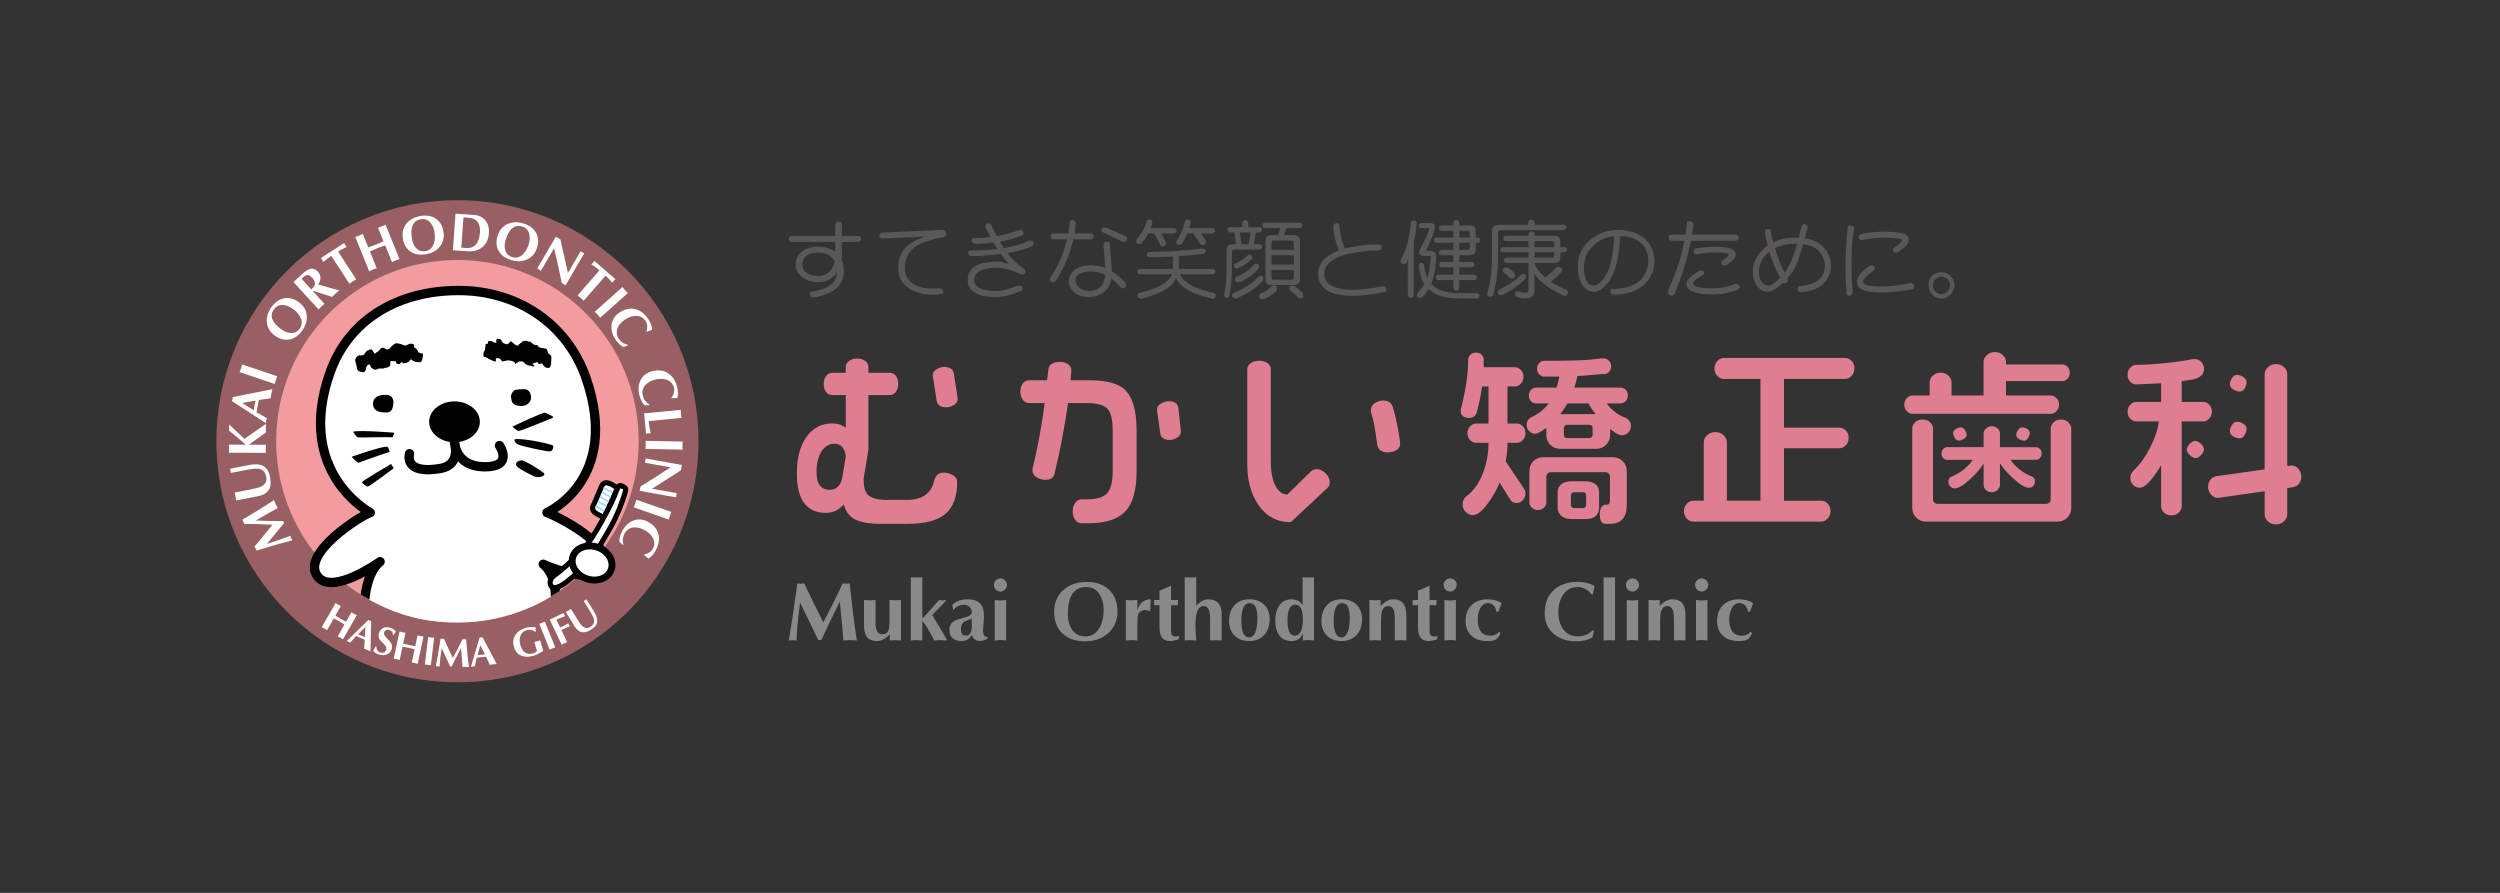 <?xml version="1.0" encoding="utf-8"?>
<!-- Generator: Adobe Illustrator 16.0.3, SVG Export Plug-In . SVG Version: 6.00 Build 0)  -->
<!DOCTYPE svg PUBLIC "-//W3C//DTD SVG 1.1//EN" "http://www.w3.org/Graphics/SVG/1.1/DTD/svg11.dtd">
<svg version="1.1" id="レイヤー_1" xmlns="http://www.w3.org/2000/svg" xmlns:xlink="http://www.w3.org/1999/xlink" x="0px"
	 y="0px" width="350px" height="125px" viewBox="0 21.969 350 125" enable-background="new 0 21.969 350 125" xml:space="preserve">
<rect x="0" y="21.969" width="350" height="125" fill="#333333" stroke="none"/>
<g>
	<g>
		<g>
			<circle fill="#F29C9F" cx="63.384" cy="83.743" r="27.914"/>
		</g>
	</g>
	<g>
		<g>
			<path fill="#986063" d="M64.041,50c-18.638,0-33.744,15.107-33.744,33.743c0,18.637,15.106,33.743,33.744,33.743
				c18.632,0,33.741-15.106,33.741-33.743C97.781,65.108,82.673,50,64.041,50z M64.041,109.122
				c-14.018,0-25.376-11.361-25.376-25.379c0-14.015,11.359-25.377,25.376-25.377c14.013,0,25.376,11.363,25.376,25.377
				C89.417,97.76,78.054,109.122,64.041,109.122z"/>
		</g>
	</g>
	<g>
		<g>
			<g>
				<g>
					<defs>
						<path id="SVGID_1_" d="M49.251,104.375c0,0,2.215,1.611,4.961,2.793c2.979,1.283,6.636,2.186,11.543,1.889
							c2.288-0.115,5.116-0.666,8.183-1.938c1.858-0.771,3.725-1.873,5.484-3.187l6.154,0.396l2.998-5.537L84.42,71.106
							L69.658,59.801l-18.92,2.305L40.357,75.489l-0.232,16.149l2.31,12.688L49.251,104.375z"/>
					</defs>
					<clipPath id="SVGID_2_">
						<use xlink:href="#SVGID_1_"  overflow="visible"/>
					</clipPath>
					<g clip-path="url(#SVGID_2_)">
						<path fill="#FFFFFF" stroke="#000000" stroke-width="1.308" stroke-linecap="round" stroke-linejoin="round" d="
							M50.99,108.155c0,0-0.295-5.496,2.223-7.558c0,0-6.685,4.826-8.761,2.062c-2.381-3.179,6.011-8.472,7.386-8.929
							c0,0-10.588-5.563-5.644-19.578c2.709-7.679,9.844-11.527,18.012-11.508c8.167-0.019,15.216,4.61,17.859,12.313
							c4.888,14.232-5.493,18.771-5.493,18.771c1.372,0.457,9.595,4.606,7.848,7.596c-1.613,2.77-8.366-0.363-8.366-0.363
							c2.519,2.059,1.525,6.76,1.525,6.76S65.874,118.148,50.99,108.155z"/>
						<ellipse cx="63.63" cy="81.026" rx="3.55" ry="2.861"/>
						<path fill="none" stroke="#000000" stroke-width="1.308" stroke-linecap="round" stroke-linejoin="round" d="M57.335,85.486
							c0,0-0.916,2.979,4.349,2.063c2.933-0.51,1.946-3.661,1.946-3.661s0.114,3.434,4.235,3.434c4.121,0,2.061-2.975,2.061-2.975"
							/>
						<path d="M54.963,83.204l0.25-0.652c0,0-4.721-0.401-5.775-0.149c0,0,0.403,0.756,0.702,0.803
							C50.442,83.256,54.564,83.104,54.963,83.204z"/>
						<path d="M54.158,84.508c0.25,0.02,0.4,0.705,0.4,0.705s-3.964,1.354-4.265,1.506c-0.303,0.15-1.056-0.803-1.056-0.803
							S53.355,84.459,54.158,84.508z"/>
						<path d="M54.762,86.922l0.352,0.602c0,0-3.416,2.562-3.616,2.562c-0.202,0-0.905-0.502-0.804-0.651
							C50.793,89.279,54.46,87.073,54.762,86.922z"/>
						<path d="M71.734,81.698c0,0,0.654,0.651,0.956,0.602c0.301-0.049,4.268-1.657,4.268-1.657s0.654-0.199,0.454-0.351
							c-0.203-0.149-0.956-0.502-1.156-0.551C76.054,79.688,72.339,81.396,71.734,81.698z"/>
						<path d="M72.137,83.456c-0.224,0.026-0.1,0.451,0.301,0.701c0.401,0.254,4.169,1.057,4.572,1.008
							c0.401-0.054,0.501-0.604,0.401-0.808C77.311,84.157,73.392,83.307,72.137,83.456z"/>
						<path d="M72.941,86.42c0,0-0.753,0.102-0.703,0.6c0.051,0.504,2.21,1.457,2.458,1.607c0.252,0.15,0.806,0.201,1.156,0.053
							c0.351-0.152,0.503-0.305,0.201-0.553C75.751,87.875,73.494,86.368,72.941,86.42z"/>
						<path d="M54.271,79.704c0,0-2.052,0.252-2.052-1.197c0-1.452,1.953-1.305,2.252-1.205c0.299,0.103,0.65,0.402,0.602,1.152
							C55.021,79.206,54.769,79.654,54.271,79.704z"/>
						<path d="M71.996,76.604c0,0-0.55,0.498-0.45,0.998c0.102,0.502,0.052,1.148,1.302,1.203c1.25,0.051,1.5-0.902,1.5-1.102
							c0-0.2,0.001-1.25-1-1.25C72.346,76.454,71.996,76.604,71.996,76.604z"/>
						<path d="M49.712,72.366c0,0,0.282,1.082,0.282,1.251c0,0.171,0.229,0.341,0.457,0.398c0.23,0.058,0.514,0.058,0.514,0.058
							s0.168-0.116,0.225-0.286c0.054-0.171,0-0.229,0.112-0.457c0.114-0.225,0.286-0.337,0.286-0.337l0.227,0.055l0.114,0.341
							c0,0,0.4,0.341,0.57,0.341c0.169,0,0.282-0.056,0.454-0.113c0.172-0.059-0.172-0.059,0.172-0.059c0.34,0,0.566,0,0.566,0
							s0.227-0.112,0.398-0.112c0.17,0,0.514-0.229,0.514-0.229l0.057-0.396c0,0-0.116-0.285,0.056-0.285c0.169,0,0.229,0,0.398,0
							c0.171,0,0.228-0.113,0.341,0.114c0.114,0.225-0.169,0.057,0.114,0.225c0.285,0.172,0.455,0,0.455,0s0.114-0.281,0.341-0.168
							c0.228,0.115-0.34,0.168,0.228,0.115c0.566-0.057,0.681-0.285,0.681-0.285l0.17-0.227h0.229c0,0,0.056,0.168,0.227,0.227
							c0.172,0.058,0.285,0.114,0.57,0.114c0.284,0,0.398,0.115,0.51-0.056c0.114-0.171,0.114-0.284,0.171-0.456
							c0.056-0.17,0.056-0.511,0.056-0.511s0.057-0.171-0.113-0.171c-0.17,0-0.569-0.113-0.569-0.285
							c0-0.171-0.399-0.511-0.399-0.511s-0.226,0-0.167-0.171c0.056-0.171,0.056-0.171,0.056-0.171s-0.173-0.228-0.341-0.228
							c-0.17,0-0.343,0-0.343,0s0.058,0-0.225,0.116c-0.285,0.112-0.285,0.171-0.512,0.112c-0.228-0.054-0.342-0.169-0.628-0.228
							c-0.284-0.057-0.511-0.112-0.68,0c-0.171,0.116,0.227-0.169-0.171,0.116c-0.398,0.283-0.511,0.511-0.511,0.511
							s-0.286,0.171-0.457,0.171c-0.169,0-0.398-0.341-0.681-0.228c-0.285,0.112-0.456,0.455-0.456,0.455s-0.114,0.057-0.284,0.17
							c-0.171,0.112-0.227,0.283-0.343,0.112c-0.112-0.167-0.224-0.34-0.224-0.34s-0.117-0.285-0.344-0.169
							c-0.227,0.112-0.398,0.169-0.398,0.169s-0.172,0.114-0.283,0.286c-0.113,0.168-0.168,0.284-0.168,0.284
							s-0.284,0.113-0.514,0.113c-0.228,0,0.056-0.113-0.228,0c-0.286,0.116-0.398,0.341-0.398,0.341L49.712,72.366z"/>
						<path d="M68.268,70.099c0,0-0.268-0.045-0.296,0.133c-0.029,0.176,0.023,0.14-0.035,0.495
							c-0.063,0.354-0.173,0.472-0.173,0.472s-0.06,0.083-0.082,0.218c-0.023,0.131-0.027,0.448,0.097,0.515
							c0.125,0.069,0.095-0.03,0.347,0.105c0.252,0.133,0.498,0.309,0.799,0.407c0.303,0.098,0.458,0.261,0.496,0.039
							c0.037-0.223-0.081-0.331,0.061-0.356c0.142-0.022,0.327-0.036,0.451,0.031c0.126,0.067,0.117,0.112,0.235,0.223
							c0.119,0.109,0.052,0.235,0.385,0.153c0.333-0.079,0.577-0.175,0.969-0.064c0.392,0.112,0.435,0.119,0.546,0.274
							c0.111,0.157-0.088,0.259,0.111,0.157c0.2-0.104,0.321-0.268,0.461-0.291c0.139-0.021,0.068-0.124,0.279-0.042
							c0.214,0.081,0.154-0.11,0.392,0.112c0.237,0.222,0.149,0.207,0.4,0.342c0.251,0.132,0.339,0.147,0.528,0.132
							c0.185-0.015,0.339,0.207,0.538,0.104c0.201-0.104-0.407-0.356-0.169-0.408c0.235-0.051,0.294-0.133,0.428-0.109
							c0.135,0.021,0.058-0.354,0.268,0.044c0.207,0.401,0.518-0.094,0.621,0.106c0.105,0.198-0.015,0.089,0.221,0.309
							c0.237,0.224,0.148,0.208,0.371,0.245c0.223,0.038,0.303,0.096,0.414-0.021c0.111-0.118,0.111-0.118,0.111-0.118l0.112-0.392
							c0,0,0.006-0.047,0.016-0.364c0.006-0.316,0.051-0.584-0.016-0.733c-0.065-0.148-0.229-0.266-0.229-0.266l-0.171-0.072
							L76.578,70.9c0,0-0.073-0.108-0.252-0.136c-0.178-0.03-0.354-0.062-0.486-0.084c-0.135-0.02-0.438-0.118-0.438-0.118
							s-0.007-0.229-0.23-0.267c-0.221-0.035-0.222-0.035-0.354-0.059c-0.135-0.021-0.164-0.12-0.288-0.186
							c-0.126-0.067-0.149-0.207-0.282-0.229c-0.133-0.022-0.133-0.021-0.358-0.062c-0.221-0.035,0.025-0.131-0.354-0.059
							c-0.376,0.077-0.253-0.132-0.376,0.077c-0.126,0.205-0.008,0.042-0.267,0.226c-0.258,0.185-0.258,0.185-0.258,0.185
							s0.013,0.184-0.163,0.154c-0.179-0.027-0.181-0.027-0.306-0.096c-0.124-0.068-0.444-0.347-0.444-0.347
							s-0.19-0.215-0.301-0.099c-0.111,0.119-0.066,0.128-0.224,0.237c-0.157,0.111,0.126,0.067-0.157,0.111
							c-0.279,0.043-0.65-0.201-0.65-0.201s-0.236-0.497-0.459-0.534c-0.22-0.035-0.364-0.013-0.364-0.013s-0.056,0.083-0.093,0.302
							c-0.04,0.22,0.176,0.305-0.179,0.245c-0.355-0.06-0.245-0.179-0.466-0.216c-0.224-0.037-0.451-0.031-0.451-0.031
							L68.268,70.099z"/>
					</g>
				</g>
			</g>
		</g>
	</g>
	<g>
		<path fill="#FFFFFF" d="M38.358,91.975c0.139,0.387,0.311,0.762,0.514,1.123c-0.529,0.279-1.554,0.863-3.073,1.754
			c1.573,0.053,2.861,0.076,3.861,0.072l0.122,0.266l-2.406,2.918c1.431-0.44,2.518-0.823,3.264-1.147
			c0.066,0.229,0.165,0.447,0.294,0.646c-1.092,0.278-2.771,0.764-5.038,1.446c-0.041-0.143-0.074-0.239-0.098-0.293
			c-0.025-0.057-0.081-0.146-0.165-0.272c0.53-0.613,1.365-1.631,2.505-3.055c-0.659-0.027-1.318-0.056-1.979-0.087
			c-0.754-0.022-1.414-0.034-1.975-0.028c-0.058-0.202-0.148-0.396-0.266-0.584c0.747-0.453,1.493-0.898,2.235-1.344
			C37.006,92.866,37.74,92.395,38.358,91.975z"/>
		<path fill="#FFFFFF" d="M34.835,87.075c0.833-0.162,1.479-0.134,1.94,0.086c0.533,0.258,0.878,0.791,1.037,1.603
			c0.148,0.758,0.088,1.354-0.177,1.784c-0.28,0.449-0.791,0.748-1.537,0.894l-3.037,0.594c-0.037-0.381-0.11-0.75-0.216-1.111
			l2.11-0.412c0.824-0.158,1.367-0.307,1.631-0.438c0.579-0.297,0.809-0.746,0.69-1.354c-0.126-0.646-0.476-1.02-1.049-1.116
			c-0.327-0.06-0.883-0.013-1.667,0.143l-2.25,0.438c-0.003-0.199-0.042-0.396-0.114-0.591L34.835,87.075z"/>
		<path fill="#FFFFFF" d="M37.241,81.383c-0.037,0.381-0.038,0.756-0.005,1.131l-2.407,1.711l2.401,0.01
			c-0.036,0.379-0.038,0.757-0.003,1.134l-5.185-0.021c0.037-0.377,0.038-0.754,0.003-1.133l2.364,0.01
			c-0.835-0.731-1.619-1.391-2.354-1.979c0.029-0.27,0.031-0.537,0.002-0.807h0.068c0.845,0.813,1.54,1.467,2.083,1.969l2.922-2.029
			L37.241,81.383z"/>
		<path fill="#FFFFFF" d="M38.13,76.456c-0.112,0.416-0.192,0.838-0.236,1.271c-0.376,0.043-0.927,0.123-1.653,0.239l-0.322,1.728
			c0.318,0.19,0.796,0.461,1.433,0.809c-0.075,0.307-0.119,0.539-0.13,0.705l-4.747-3.08c0.066-0.188,0.1-0.371,0.105-0.561
			L38.13,76.456z M35.763,78.057l-1.854,0.334l1.603,1.012L35.763,78.057z"/>
		<path fill="#FFFFFF" d="M38.814,74.652c-0.152,0.345-0.272,0.701-0.362,1.072l-4.914-1.662c0.149-0.35,0.271-0.708,0.363-1.072
			L38.814,74.652z"/>
		<path fill="#FFFFFF" d="M41.834,64.271c0.671,0.485,1.041,1.113,1.111,1.884c0.063,0.729-0.153,1.435-0.647,2.116
			c-0.497,0.687-1.087,1.096-1.771,1.229c-0.684,0.132-1.368-0.049-2.05-0.543c-0.679-0.491-1.052-1.12-1.121-1.882
			c-0.061-0.722,0.156-1.429,0.656-2.118c0.499-0.687,1.082-1.094,1.754-1.223C40.461,63.596,41.152,63.775,41.834,64.271z
			 M40.985,65.202c-0.452-0.328-0.906-0.505-1.36-0.533c-0.534-0.036-0.957,0.16-1.267,0.587c-0.654,0.904-0.31,1.842,1.031,2.814
			c0.449,0.324,0.894,0.496,1.336,0.514c0.515,0.022,0.924-0.179,1.23-0.603c0.342-0.473,0.382-0.989,0.117-1.55
			C41.86,65.983,41.499,65.573,40.985,65.202z"/>
		<path fill="#FFFFFF" d="M47.506,62.619c-0.358,0.282-0.693,0.587-1.005,0.919c-0.595-0.192-1.489-0.477-2.68-0.855l-0.034,0.031
			l1.649,1.8c-0.165,0.123-0.31,0.243-0.439,0.36c-0.13,0.121-0.265,0.258-0.402,0.41l-3.509-3.832l1.191-1.09
			c0.425-0.391,0.779-0.633,1.058-0.727c0.431-0.136,0.818-0.015,1.165,0.364c0.243,0.265,0.366,0.557,0.366,0.875
			s-0.108,0.626-0.323,0.923c0.376,0.123,0.867,0.264,1.475,0.427C46.813,62.433,47.307,62.564,47.506,62.619z M43.721,60.879
			c-0.282-0.309-0.541-0.439-0.777-0.393c-0.167,0.033-0.415,0.198-0.741,0.496l1.369,1.494c0.051-0.04,0.099-0.081,0.144-0.121
			C44.208,61.904,44.21,61.412,43.721,60.879z"/>
		<path fill="#FFFFFF" d="M48.528,56.532c-0.541,0.266-0.937,0.482-1.192,0.647l2.527,3.897c-0.336,0.176-0.653,0.382-0.951,0.617
			l-2.526-3.897c-0.349,0.226-0.722,0.51-1.125,0.854c-0.091-0.197-0.208-0.377-0.352-0.542l3.267-2.118
			C48.26,56.193,48.377,56.373,48.528,56.532z"/>
		<path fill="#FFFFFF" d="M55.928,58.229c-0.365,0.11-0.717,0.253-1.056,0.428l-0.949-2.343c-0.605,0.214-0.966,0.344-1.081,0.391
			c-0.117,0.047-0.465,0.204-1.049,0.472l0.949,2.343c-0.364,0.11-0.716,0.251-1.055,0.427l-1.949-4.808
			c0.365-0.11,0.717-0.252,1.055-0.427l0.77,1.897c0.597-0.219,0.957-0.353,1.075-0.401c0.117-0.047,0.469-0.202,1.054-0.463
			l-0.769-1.896c0.364-0.111,0.716-0.253,1.054-0.428L55.928,58.229z"/>
		<path fill="#FFFFFF" d="M62.088,54.425c0.13,0.817-0.053,1.522-0.55,2.115c-0.473,0.559-1.123,0.904-1.956,1.035
			c-0.836,0.132-1.543,0.003-2.121-0.388c-0.576-0.391-0.931-1.001-1.06-1.833c-0.133-0.827,0.049-1.534,0.541-2.121
			c0.468-0.553,1.123-0.896,1.964-1.029c0.836-0.132,1.539-0.006,2.104,0.379C61.599,52.979,61.958,53.593,62.088,54.425z
			 M60.831,54.482c-0.087-0.552-0.281-0.999-0.582-1.34c-0.353-0.404-0.79-0.564-1.311-0.483c-1.103,0.175-1.526,1.08-1.268,2.717
			c0.085,0.547,0.28,0.983,0.577,1.309c0.347,0.38,0.781,0.529,1.298,0.447c0.576-0.091,0.969-0.429,1.18-1.012
			C60.896,55.654,60.93,55.109,60.831,54.482z"/>
		<path fill="#FFFFFF" d="M68.447,54.634c-0.057,0.814-0.355,1.452-0.896,1.913c-0.539,0.46-1.218,0.662-2.036,0.604l-2.107-0.149
			l0.363-5.123l2.583,0.183c0.716,0.051,1.257,0.317,1.627,0.796C68.343,53.317,68.5,53.909,68.447,54.634z M67.193,54.538
			c0.092-1.311-0.436-2.006-1.582-2.088l-0.727-0.052l-0.302,4.244l0.631,0.045C66.426,56.773,67.085,56.057,67.193,54.538z"/>
		<path fill="#FFFFFF" d="M75.184,56.654c-0.244,0.791-0.719,1.341-1.426,1.654c-0.669,0.294-1.407,0.317-2.212,0.069
			c-0.81-0.25-1.387-0.676-1.734-1.281c-0.346-0.604-0.395-1.308-0.146-2.111c0.245-0.8,0.719-1.354,1.419-1.665
			c0.663-0.29,1.402-0.31,2.218-0.059c0.809,0.249,1.383,0.671,1.722,1.265C75.376,55.141,75.43,55.85,75.184,56.654z M74.023,56.15
			c0.165-0.532,0.186-1.017,0.064-1.455c-0.138-0.517-0.46-0.853-0.966-1.008c-1.067-0.33-1.845,0.295-2.332,1.873
			c-0.163,0.528-0.182,1.003-0.056,1.427c0.146,0.493,0.469,0.817,0.97,0.97c0.558,0.173,1.061,0.043,1.506-0.386
			C73.567,57.227,73.838,56.754,74.023,56.15z"/>
		<path fill="#FFFFFF" d="M79.183,61.91l-0.536-0.324c-0.333-1.651-0.691-3.276-1.072-4.874l-1.844,3.158
			c-0.165-0.113-0.339-0.215-0.523-0.306l2.602-4.456l0.652,0.38c0.244,1.037,0.593,2.604,1.046,4.703l1.78-3.051
			c0.074,0.059,0.154,0.113,0.241,0.163c0.089,0.053,0.178,0.096,0.265,0.133L79.183,61.91z"/>
		<path fill="#FFFFFF" d="M85.726,61.543c-0.402-0.451-0.717-0.776-0.947-0.977l-3.064,3.511c-0.264-0.274-0.549-0.523-0.857-0.747
			l3.066-3.511c-0.312-0.272-0.689-0.551-1.132-0.836c0.168-0.141,0.311-0.303,0.426-0.488l2.934,2.561
			C85.982,61.194,85.841,61.356,85.726,61.543z"/>
		<path fill="#FFFFFF" d="M84.021,66.458c-0.225-0.302-0.475-0.583-0.754-0.843l3.872-3.458c0.231,0.303,0.482,0.584,0.754,0.845
			L84.021,66.458z"/>
		<path fill="#FFFFFF" d="M91.308,68.128l-0.736,0.292l-0.063-0.093c0.09-0.233,0.124-0.477,0.105-0.732
			c-0.021-0.256-0.095-0.483-0.229-0.682c-0.326-0.489-0.784-0.729-1.374-0.719c-0.497,0.007-1.004,0.184-1.521,0.528
			c-0.519,0.344-0.864,0.741-1.037,1.19c-0.199,0.509-0.132,1.013,0.202,1.515c0.277,0.414,0.683,0.685,1.221,0.813l0.016,0.104
			l-0.625,0.219c-0.414-0.228-0.78-0.582-1.101-1.063c-0.444-0.667-0.628-1.34-0.555-2.018c0.078-0.728,0.445-1.31,1.1-1.744
			c0.753-0.502,1.491-0.666,2.21-0.492c0.719,0.174,1.332,0.64,1.836,1.398C91.083,67.13,91.265,67.624,91.308,68.128z"/>
		<path fill="#FFFFFF" d="M94.835,77.688l-0.794,0.043l-0.029-0.108c0.161-0.192,0.272-0.414,0.337-0.662
			c0.064-0.25,0.064-0.492,0.004-0.724c-0.154-0.567-0.511-0.942-1.074-1.122c-0.474-0.152-1.011-0.148-1.612,0.014
			c-0.602,0.16-1.055,0.429-1.362,0.797c-0.352,0.42-0.45,0.923-0.293,1.507c0.128,0.479,0.428,0.868,0.897,1.161l-0.019,0.105
			l-0.659,0.006c-0.32-0.349-0.554-0.802-0.703-1.359c-0.207-0.772-0.167-1.471,0.122-2.088c0.304-0.666,0.837-1.1,1.598-1.303
			c0.875-0.234,1.625-0.154,2.25,0.241c0.627,0.395,1.058,1.033,1.293,1.914C94.94,76.67,94.956,77.198,94.835,77.688z"/>
		<path fill="#FFFFFF" d="M90.45,82.693l-0.277-2.85l5.123-0.498c0.008,0.381,0.045,0.756,0.109,1.127l-4.593,0.445
			c0.046,0.465,0.141,1.037,0.286,1.713C90.875,82.613,90.659,82.633,90.45,82.693z"/>
		<path fill="#FFFFFF" d="M90.368,84.813c0.043-0.373,0.051-0.75,0.023-1.129l5.185,0.104c-0.038,0.377-0.044,0.754-0.022,1.129
			L90.368,84.813z"/>
		<path fill="#FFFFFF" d="M89.553,90.691l0.129-0.627c1.432-0.875,2.831-1.764,4.195-2.666l-3.594-0.645
			c0.05-0.193,0.085-0.395,0.106-0.598l5.08,0.908l-0.133,0.744c-0.888,0.582-2.239,1.444-4.05,2.588l3.475,0.621
			c-0.033,0.092-0.058,0.188-0.074,0.285c-0.021,0.104-0.031,0.204-0.031,0.301L89.553,90.691z"/>
		<path fill="#FFFFFF" d="M88.721,92.995c0.156-0.341,0.279-0.695,0.37-1.063l4.901,1.707c-0.153,0.348-0.277,0.7-0.371,1.063
			L88.721,92.995z"/>
		<path fill="#FFFFFF" d="M90.792,100.174l-0.613-0.504l0.051-0.102c0.247-0.033,0.477-0.121,0.692-0.264
			c0.216-0.142,0.377-0.316,0.488-0.529c0.271-0.521,0.259-1.039-0.037-1.551c-0.247-0.433-0.647-0.791-1.198-1.074
			c-0.55-0.285-1.066-0.396-1.543-0.33c-0.542,0.072-0.952,0.377-1.23,0.912c-0.23,0.442-0.269,0.93-0.12,1.463l-0.084,0.063
			l-0.494-0.44c-0.002-0.473,0.129-0.965,0.395-1.479c0.37-0.711,0.869-1.198,1.498-1.461c0.674-0.285,1.362-0.248,2.061,0.113
			c0.805,0.42,1.304,0.983,1.502,1.696c0.197,0.713,0.086,1.476-0.333,2.285C91.558,99.493,91.213,99.893,90.792,100.174z"/>
	</g>
	<g>
		<path fill="#FFFFFF" d="M48.018,111.48c-0.234-0.164-0.481-0.307-0.742-0.424l0.946-1.654c-0.409-0.25-0.654-0.397-0.734-0.444
			c-0.08-0.047-0.333-0.183-0.756-0.408l-0.945,1.654c-0.235-0.164-0.482-0.308-0.743-0.425l1.934-3.381
			c0.234,0.164,0.482,0.306,0.743,0.425l-0.765,1.334c0.404,0.254,0.648,0.401,0.733,0.45c0.081,0.048,0.334,0.181,0.759,0.402
			l0.762-1.334c0.235,0.162,0.483,0.307,0.744,0.426L48.018,111.48z"/>
		<path fill="#FFFFFF" d="M51.865,113.167c-0.286-0.149-0.583-0.276-0.892-0.381c0.032-0.283,0.063-0.699,0.098-1.25l-1.212-0.521
			c-0.192,0.203-0.469,0.51-0.828,0.924c-0.211-0.104-0.375-0.178-0.495-0.213l3.036-2.971c0.124,0.078,0.255,0.135,0.391,0.168
			L51.865,113.167z M51.087,111.174l0.058-1.422l-1.006,1.016L51.087,111.174z"/>
		<path fill="#FFFFFF" d="M54.829,112.874c-0.121,0.373-0.365,0.621-0.734,0.739c-0.332,0.113-0.69,0.105-1.077-0.018
			c-0.335-0.107-0.599-0.281-0.794-0.516c0.167-0.248,0.292-0.457,0.378-0.627l0.102,0.033c-0.019,0.19,0.022,0.361,0.122,0.516
			c0.102,0.15,0.244,0.258,0.429,0.316c0.177,0.059,0.343,0.057,0.499-0.006c0.155-0.06,0.261-0.179,0.317-0.354
			c0.074-0.229-0.001-0.465-0.229-0.711c-0.215-0.223-0.428-0.443-0.64-0.666c-0.21-0.299-0.256-0.627-0.14-0.984
			c0.113-0.356,0.323-0.602,0.628-0.729c0.289-0.119,0.615-0.121,0.978-0.004c0.142,0.045,0.286,0.115,0.433,0.211
			c0.167,0.107,0.28,0.217,0.335,0.324c-0.091,0.113-0.207,0.271-0.346,0.477l-0.081-0.025c-0.016-0.35-0.173-0.572-0.471-0.67
			c-0.394-0.127-0.647-0.014-0.761,0.338c-0.06,0.189,0.025,0.408,0.256,0.66c0.409,0.445,0.624,0.682,0.642,0.707
			C54.888,112.204,54.94,112.532,54.829,112.874z"/>
		<path fill="#FFFFFF" d="M58.478,114.907c-0.273-0.087-0.55-0.146-0.834-0.179l0.394-1.854c-0.468-0.123-0.747-0.191-0.837-0.213
			c-0.092-0.021-0.376-0.068-0.853-0.146l-0.395,1.854c-0.273-0.084-0.55-0.145-0.834-0.178l0.811-3.814
			c0.272,0.084,0.551,0.145,0.834,0.178l-0.322,1.519c0.465,0.112,0.746,0.182,0.84,0.2c0.092,0.021,0.375,0.074,0.852,0.158
			l0.322-1.518c0.272,0.084,0.55,0.145,0.834,0.176L58.478,114.907z"/>
		<path fill="#FFFFFF" d="M60.32,115.114c-0.276-0.06-0.558-0.095-0.844-0.103l0.466-3.865c0.281,0.056,0.562,0.088,0.844,0.103
			L60.32,115.114z"/>
		<path fill="#FFFFFF" d="M65.66,115.357c-0.307-0.03-0.616-0.039-0.925-0.02c-0.017-0.449-0.079-1.33-0.185-2.648
			c-0.55,1.047-0.987,1.908-1.314,2.586l-0.217-0.006l-1.182-2.576c-0.171,1.107-0.268,1.968-0.292,2.574
			c-0.179-0.031-0.357-0.033-0.533-0.012c0.168-0.83,0.391-2.121,0.669-3.875c0.109,0.018,0.185,0.025,0.229,0.025
			c0.044,0.002,0.123-0.004,0.235-0.018c0.241,0.561,0.658,1.457,1.246,2.692c0.235-0.438,0.469-0.873,0.708-1.31
			c0.264-0.504,0.488-0.944,0.667-1.326c0.157,0.025,0.318,0.029,0.484,0.013c0.059,0.649,0.12,1.299,0.176,1.947
			C65.5,114.152,65.579,114.805,65.66,115.357z"/>
		<path fill="#FFFFFF" d="M69.541,114.941c-0.323,0.009-0.645,0.043-0.966,0.103c-0.108-0.262-0.285-0.64-0.521-1.133l-1.312,0.135
			c-0.068,0.271-0.161,0.672-0.274,1.205c-0.235,0.01-0.414,0.026-0.535,0.056l1.208-4.076c0.146,0.009,0.287-0.006,0.422-0.043
			L69.541,114.941z M67.899,113.584l-0.65-1.279l-0.391,1.389L67.899,113.584z"/>
		<path fill="#FFFFFF" d="M76.06,113.094c-0.535,0.342-0.993,0.568-1.376,0.684c-0.616,0.187-1.166,0.188-1.649,0.005
			c-0.534-0.201-0.891-0.603-1.071-1.201c-0.195-0.649-0.132-1.226,0.185-1.72c0.302-0.465,0.783-0.795,1.44-0.993
			c0.491-0.146,0.959-0.168,1.409-0.063c-0.028,0.209-0.022,0.405,0.014,0.596l-0.08,0.024c-0.364-0.291-0.774-0.366-1.229-0.229
			c-0.448,0.137-0.738,0.424-0.871,0.865c-0.116,0.379-0.104,0.804,0.036,1.271c0.136,0.447,0.347,0.771,0.632,0.975
			c0.318,0.226,0.693,0.271,1.126,0.142c0.222-0.064,0.406-0.177,0.551-0.334l-0.382-1.265c0.148-0.033,0.284-0.068,0.41-0.104
			c0.126-0.039,0.26-0.084,0.405-0.142L76.06,113.094z"/>
		<path fill="#FFFFFF" d="M77.733,112.605c-0.269,0.08-0.531,0.185-0.784,0.313l-1.443-3.609c0.272-0.086,0.532-0.188,0.784-0.313
			L77.733,112.605z"/>
		<path fill="#FFFFFF" d="M79.12,108.238c-0.443,0.144-0.85,0.304-1.226,0.482l0.53,1.105l0.567-0.271
			c0.139-0.065,0.328-0.176,0.569-0.33c0.055,0.156,0.125,0.305,0.212,0.439c-0.337,0.119-0.552,0.203-0.646,0.248l-0.536,0.258
			l0.81,1.693c-0.263,0.098-0.516,0.221-0.76,0.365l-1.681-3.508l1.947-0.933C78.953,107.952,79.023,108.102,79.12,108.238z"/>
		<path fill="#FFFFFF" d="M83.163,107.59c0.333,0.543,0.482,1.006,0.447,1.387c-0.04,0.441-0.325,0.824-0.854,1.15
			c-0.494,0.303-0.929,0.416-1.303,0.342c-0.39-0.076-0.733-0.357-1.031-0.844l-1.212-1.979c0.256-0.125,0.496-0.271,0.72-0.439
			l0.842,1.373c0.328,0.533,0.574,0.879,0.737,1.027c0.359,0.328,0.736,0.371,1.133,0.129c0.424-0.262,0.595-0.605,0.513-1.033
			c-0.044-0.244-0.224-0.621-0.535-1.131l-0.898-1.465c0.14-0.056,0.27-0.135,0.386-0.236L83.163,107.59z"/>
	</g>
	<g>
		<path fill="#FFFFFF" stroke="#000000" stroke-width="0.721" stroke-linecap="round" stroke-linejoin="round" d="M86.44,90.323
			c0,0-1.678-1.437-2.167-0.38c-0.492,1.056-0.891,2.187-1.168,2.695c-0.274,0.51-0.173,0.908,0.49,1.293
			c0.663,0.383,1.014,0.469,1.014,0.469L86.44,90.323z"/>
		<path fill="#FFFFFF" stroke="#000000" stroke-width="0.721" stroke-linecap="round" stroke-linejoin="round" d="M87.087,92.204
			c0.437-1.295,0.746-1.869,0.261-2.049c-0.481-0.183-0.642-0.664-1.19,0.889c-0.547,1.549-3.074,6.276-4.497,7.834
			c-1.417,1.554-3.392,3.205-4.199,3.772c-0.809,0.564-0.679,2.722,1.833,0.806c2.513-1.914,3.999-3.937,4.714-5.16
			C84.722,97.073,86.186,94.883,87.087,92.204z"/>
		<g>
			<path fill="none" stroke="#9FD9F6" stroke-width="0.24" stroke-linecap="round" stroke-linejoin="round" d="M85.658,90.848
				c-0.271-0.147-0.3-0.098-0.573-0.242c-0.26-0.143-0.244-0.166-0.504-0.309"/>
			<path fill="none" stroke="#9FD9F6" stroke-width="0.24" stroke-linecap="round" stroke-linejoin="round" d="M85.416,91.538
				c-0.273-0.146-0.258-0.174-0.531-0.318c-0.259-0.143-0.227-0.2-0.487-0.338"/>
			<path fill="none" stroke="#9FD9F6" stroke-width="0.24" stroke-linecap="round" stroke-linejoin="round" d="M85.164,92.148
				c-0.271-0.146-0.285-0.123-0.556-0.27c-0.259-0.141-0.234-0.189-0.493-0.332"/>
			<path fill="none" stroke="#9FD9F6" stroke-width="0.24" stroke-linecap="round" stroke-linejoin="round" d="M84.862,92.805
				c-0.271-0.146-0.267-0.152-0.541-0.301c-0.259-0.143-0.265-0.125-0.524-0.268"/>
			<path fill="none" stroke="#9FD9F6" stroke-width="0.24" stroke-linecap="round" stroke-linejoin="round" d="M84.479,93.516
				c-0.271-0.147-0.23-0.225-0.502-0.369c-0.259-0.143-0.253-0.151-0.512-0.291"/>
		</g>
	</g>
	<path fill="#FFFFFF" stroke="#000000" stroke-width="0.961" stroke-linecap="round" stroke-linejoin="round" d="M85.583,101.684
		c-0.407,1.224-1.941,1.813-3.427,1.318c-1.485-0.492-2.361-1.887-1.953-3.109c0.406-1.225,1.941-1.813,3.428-1.317
		C85.117,99.064,85.99,100.459,85.583,101.684z"/>
</g>
<g>
	<path fill="#898989" d="M119.969,111.635c-0.629-0.053-1.261-0.053-1.896,0c-0.054-0.92-0.221-2.732-0.5-5.438
		c-1.082,2.17-1.941,3.957-2.577,5.359h-0.449l-2.541-5.232c-0.3,2.287-0.461,4.061-0.485,5.313c-0.367-0.053-0.731-0.053-1.092,0
		c0.307-1.713,0.708-4.379,1.2-7.998c0.224,0.039,0.38,0.062,0.472,0.062c0.093,0,0.255-0.021,0.486-0.064
		c0.52,1.136,1.413,2.957,2.677,5.468c0.46-0.904,0.924-1.81,1.392-2.715c0.523-1.041,0.959-1.957,1.313-2.746
		c0.322,0.045,0.651,0.043,0.988-0.002c0.153,1.336,0.303,2.67,0.448,3.998C119.588,109.165,119.776,110.499,119.969,111.635z"/>
	<path fill="#898989" d="M126.131,111.635c-0.525-0.053-1.045-0.053-1.56,0v-0.871c-0.59,0.635-1.175,0.951-1.756,0.951
		c-0.742,0-1.253-0.232-1.537-0.703c-0.216-0.359-0.321-0.932-0.321-1.717v-3.328c0.547,0.055,1.086,0.055,1.62,0v3.229
		c0,1.05,0.316,1.572,0.948,1.572c0.435,0,0.725-0.197,0.869-0.59c0.091-0.238,0.138-0.624,0.138-1.156v-3.055
		c0.529,0.055,1.061,0.055,1.6,0L126.131,111.635L126.131,111.635z"/>
	<path fill="#898989" d="M132.57,111.635c-0.59-0.053-1.181-0.053-1.772,0c-0.759-1.469-1.318-2.377-1.678-2.725v2.725
		c-0.537-0.053-1.071-0.053-1.6,0v-8.848c0.529,0.039,1.063,0.039,1.6,0v5.676l0.103,0.021c0.344-0.354,1.089-1.191,2.232-2.519
		c0.229,0.039,0.394,0.06,0.494,0.06c0.099,0,0.264-0.021,0.494-0.06v0.093c-0.192,0.239-0.514,0.577-0.966,1.018
		c-0.454,0.438-0.775,0.779-0.966,1.027l0.92,1.487C132.213,110.863,132.593,111.545,132.57,111.635z"/>
	<path fill="#898989" d="M138.251,111.404c-0.445,0.207-0.791,0.312-1.034,0.312c-0.561,0-0.948-0.282-1.164-0.85
		c-0.313,0.565-0.804,0.85-1.472,0.85c-0.499,0-0.901-0.135-1.207-0.403c-0.308-0.269-0.461-0.646-0.461-1.129
		c0-0.629,0.273-1.084,0.818-1.361c0.091-0.045,0.597-0.197,1.518-0.461c0.537-0.158,0.804-0.402,0.804-0.728
		c0-0.268-0.112-0.506-0.339-0.709c-0.225-0.202-0.477-0.305-0.753-0.305c-0.246,0-0.519,0.065-0.816,0.198
		c-0.338,0.156-0.537,0.339-0.598,0.539h-0.081l-0.149-0.703c0.551-0.522,1.263-0.784,2.137-0.784c0.882,0,1.506,0.237,1.875,0.713
		c0.282,0.36,0.424,0.896,0.424,1.601c0,0.262-0.021,0.627-0.066,1.102c-0.045,0.471-0.066,0.795-0.066,0.971
		c0,0.623,0.209,0.914,0.631,0.875L138.251,111.404L138.251,111.404z M136.054,109.691v-1.125c-0.629,0.244-0.986,0.396-1.07,0.447
		c-0.3,0.205-0.449,0.547-0.449,1.021c0,0.617,0.214,0.928,0.644,0.928C135.763,110.965,136.054,110.54,136.054,109.691z"/>
	<path fill="#898989" d="M140.976,103.864c0,0.245-0.092,0.461-0.278,0.643c-0.185,0.187-0.401,0.277-0.646,0.277
		c-0.254,0-0.47-0.091-0.646-0.271c-0.179-0.182-0.266-0.396-0.266-0.649s0.087-0.468,0.266-0.648
		c0.177-0.178,0.393-0.271,0.646-0.271c0.254,0,0.471,0.093,0.653,0.271C140.885,103.396,140.976,103.611,140.976,103.864z
		 M140.857,111.635c-0.446-0.051-0.714-0.076-0.806-0.076c-0.085,0-0.35,0.025-0.794,0.076v-5.668
		c0.445,0.055,0.709,0.08,0.794,0.08c0.092,0,0.36-0.025,0.806-0.08V111.635z"/>
	<path fill="#898989" d="M156.449,107.575c0,1.27-0.449,2.297-1.346,3.077c-0.852,0.732-1.924,1.103-3.22,1.103
		c-1.304,0-2.347-0.364-3.129-1.096c-0.782-0.729-1.173-1.744-1.173-3.039c0-1.285,0.444-2.313,1.334-3.09
		c0.843-0.728,1.92-1.091,3.232-1.091c1.304,0,2.339,0.359,3.106,1.08C156.05,105.264,156.449,106.28,156.449,107.575z
		 M154.512,107.361c0-0.856-0.187-1.577-0.563-2.168c-0.438-0.694-1.061-1.043-1.875-1.043c-1.719,0-2.578,1.269-2.578,3.808
		c0,0.849,0.188,1.556,0.564,2.121c0.437,0.655,1.057,0.983,1.864,0.983c0.897,0,1.576-0.416,2.037-1.25
		C154.329,109.148,154.512,108.331,154.512,107.361z"/>
	<path fill="#898989" d="M161.108,105.87c-0.063,0.639-0.084,1.17-0.061,1.592l-0.104,0.082c-0.146-0.103-0.34-0.153-0.585-0.153
		c-0.552,0-0.902,0.243-1.047,0.729c-0.052,0.191-0.081,0.656-0.081,1.396v2.12c-0.546-0.053-1.087-0.053-1.619,0v-5.668
		c0.532,0.056,1.073,0.056,1.619,0v1.449C159.512,106.385,160.139,105.87,161.108,105.87z"/>
	<path fill="#898989" d="M165.033,111.452c-0.484,0.176-0.89,0.264-1.22,0.264c-0.989,0-1.485-0.631-1.485-1.893v-3.125h-0.75
		c0.007-0.166,0.007-0.287,0-0.363v-0.367h0.75v-1.303c0.417-0.16,0.958-0.397,1.621-0.711v2.014h0.981l-0.035,0.367
		c0,0.076,0.011,0.197,0.035,0.363h-0.981v3.336c0,0.338,0.019,0.567,0.056,0.69c0.084,0.238,0.256,0.357,0.513,0.357
		c0.138,0,0.309-0.031,0.515-0.09V111.452z"/>
	<path fill="#898989" d="M171.034,111.635c-0.534-0.053-1.074-0.053-1.62,0v-2.918c0-0.549-0.04-0.949-0.114-1.203
		c-0.139-0.465-0.414-0.695-0.828-0.695c-0.742,0-1.112,0.927-1.112,2.779c0,0.387,0.039,1.064,0.118,2.037
		c-0.541-0.053-1.08-0.053-1.62,0v-8.848c0.54,0.039,1.079,0.039,1.62,0v3.996c0.534-0.609,1.104-0.914,1.708-0.914
		c0.595,0,1.058,0.188,1.387,0.563c0.306,0.354,0.46,0.836,0.46,1.442L171.034,111.635L171.034,111.635z"/>
	<path fill="#898989" d="M177.755,108.655c0,0.903-0.25,1.637-0.748,2.196c-0.521,0.574-1.226,0.863-2.115,0.863
		c-0.857,0-1.543-0.254-2.056-0.762c-0.513-0.506-0.77-1.188-0.77-2.047c0-0.896,0.251-1.629,0.753-2.191
		c0.501-0.564,1.196-0.848,2.085-0.848c0.858,0,1.548,0.25,2.069,0.748C177.494,107.116,177.755,107.795,177.755,108.655z
		 M176.037,108.486c0-1.391-0.354-2.084-1.062-2.084c-0.793,0-1.189,0.828-1.189,2.486c0,1.541,0.369,2.313,1.107,2.313
		c0.455,0,0.778-0.361,0.971-1.082C175.979,109.659,176.037,109.114,176.037,108.486z"/>
	<path fill="#898989" d="M183.963,111.635c-0.286-0.037-0.544-0.059-0.775-0.059c-0.237,0-0.5,0.021-0.785,0.059v-1.045
		c-0.26,0.75-0.791,1.125-1.586,1.125s-1.395-0.299-1.791-0.896c-0.33-0.506-0.491-1.184-0.491-2.024
		c0-0.774,0.174-1.435,0.526-1.979c0.407-0.629,0.979-0.941,1.715-0.941c0.744,0,1.274,0.281,1.59,0.844v-3.926
		c0.527,0.039,1.062,0.039,1.6,0L183.963,111.635L183.963,111.635z M182.402,108.693c0-1.383-0.349-2.073-1.043-2.073
		c-0.74,0-1.11,0.735-1.11,2.213c0,1.422,0.344,2.133,1.03,2.133c0.432,0,0.744-0.289,0.938-0.864
		C182.341,109.725,182.402,109.256,182.402,108.693z"/>
	<path fill="#898989" d="M190.686,108.655c0,0.903-0.25,1.637-0.748,2.196c-0.521,0.574-1.226,0.863-2.113,0.863
		c-0.858,0-1.542-0.254-2.057-0.762c-0.514-0.506-0.771-1.188-0.771-2.047c0-0.896,0.252-1.629,0.753-2.191
		c0.502-0.564,1.196-0.848,2.085-0.848c0.856,0,1.548,0.25,2.067,0.748C190.424,107.116,190.686,107.795,190.686,108.655z
		 M188.966,108.486c0-1.391-0.354-2.084-1.061-2.084c-0.794,0-1.189,0.828-1.189,2.486c0,1.541,0.368,2.313,1.107,2.313
		c0.454,0,0.778-0.361,0.971-1.082C188.908,109.659,188.966,109.114,188.966,108.486z"/>
	<path fill="#898989" d="M196.895,111.635c-0.535-0.053-1.074-0.053-1.621,0v-2.918c0-0.549-0.039-0.949-0.113-1.203
		c-0.137-0.465-0.41-0.695-0.819-0.695c-0.433,0-0.725,0.263-0.876,0.787c-0.084,0.293-0.125,0.732-0.125,1.32v2.709
		c-0.541-0.053-1.08-0.053-1.62,0v-5.668c0.523,0.055,1.044,0.055,1.562,0v0.873c0.541-0.646,1.135-0.971,1.777-0.971
		c0.695,0,1.188,0.229,1.479,0.68c0.236,0.369,0.355,0.924,0.355,1.662v3.424H196.895z"/>
	<path fill="#898989" d="M201.223,111.452c-0.482,0.176-0.891,0.264-1.219,0.264c-0.99,0-1.486-0.631-1.486-1.893v-3.125h-0.75
		c0.008-0.166,0.008-0.287,0-0.363v-0.367h0.75v-1.303c0.418-0.16,0.957-0.397,1.621-0.711v2.014h0.981l-0.035,0.367
		c0,0.076,0.013,0.197,0.035,0.363h-0.981v3.336c0,0.338,0.02,0.567,0.059,0.69c0.083,0.238,0.254,0.357,0.513,0.357
		c0.138,0,0.31-0.031,0.517-0.09v0.459L201.223,111.452L201.223,111.452z"/>
	<path fill="#898989" d="M203.943,103.864c0,0.245-0.092,0.461-0.276,0.643c-0.187,0.187-0.401,0.277-0.647,0.277
		c-0.254,0-0.471-0.091-0.646-0.271c-0.179-0.182-0.267-0.396-0.267-0.649s0.088-0.468,0.267-0.648
		c0.175-0.178,0.392-0.271,0.646-0.271c0.256,0,0.474,0.093,0.653,0.271C203.854,103.396,203.943,103.611,203.943,103.864z
		 M203.826,111.635c-0.445-0.051-0.715-0.076-0.807-0.076c-0.084,0-0.351,0.025-0.793,0.076v-5.668
		c0.443,0.055,0.709,0.08,0.793,0.08c0.092,0,0.36-0.025,0.807-0.08V111.635z"/>
	<path fill="#898989" d="M210.23,106.4l-0.449,1.211h-0.278c-0.046-0.338-0.167-0.616-0.358-0.84
		c-0.223-0.248-0.498-0.369-0.819-0.369c-0.493,0-0.87,0.269-1.132,0.806c-0.209,0.422-0.313,0.908-0.313,1.459
		c0,1.531,0.596,2.299,1.78,2.299c0.502,0,0.905-0.184,1.214-0.547l0.197,0.172c-0.162,0.451-0.391,0.759-0.682,0.918
		c-0.252,0.14-0.644,0.207-1.173,0.207c-0.919,0-1.646-0.237-2.185-0.713c-0.567-0.498-0.852-1.201-0.852-2.106
		c0-0.92,0.276-1.652,0.834-2.203c0.555-0.549,1.293-0.822,2.215-0.822C209.035,105.87,209.703,106.045,210.23,106.4z"/>
	<path fill="#898989" d="M223.242,104.002l-0.253,1.193h-0.173c-0.224-0.312-0.506-0.563-0.854-0.756
		c-0.346-0.191-0.699-0.291-1.068-0.291c-0.906,0-1.605,0.385-2.099,1.146c-0.414,0.645-0.621,1.439-0.621,2.396
		c0,0.955,0.216,1.733,0.646,2.34c0.482,0.688,1.188,1.029,2.117,1.029c0.769,0,1.463-0.287,2.086-0.861l0.147,0.066l-0.252,0.983
		c-0.646,0.334-1.412,0.502-2.3,0.502c-1.236,0-2.255-0.336-3.061-1.01c-0.867-0.722-1.301-1.687-1.301-2.896
		c0-1.392,0.417-2.476,1.253-3.25c0.837-0.771,1.957-1.159,3.36-1.159C221.771,103.439,222.561,103.627,223.242,104.002z"/>
	<path fill="#898989" d="M226.107,111.635c-0.537-0.053-1.07-0.053-1.602,0v-8.848c0.53,0.039,1.063,0.039,1.602,0V111.635z"/>
	<path fill="#898989" d="M229.459,103.864c0,0.245-0.092,0.461-0.277,0.643c-0.186,0.187-0.4,0.277-0.646,0.277
		c-0.255,0-0.472-0.091-0.646-0.271c-0.18-0.182-0.267-0.396-0.267-0.649s0.087-0.468,0.267-0.648
		c0.176-0.178,0.392-0.271,0.646-0.271s0.472,0.093,0.651,0.271C229.367,103.396,229.459,103.611,229.459,103.864z M229.34,111.635
		c-0.445-0.051-0.714-0.076-0.805-0.076c-0.084,0-0.35,0.025-0.794,0.076v-5.668c0.444,0.055,0.709,0.08,0.794,0.08
		c0.091,0,0.359-0.025,0.805-0.08V111.635z"/>
	<path fill="#898989" d="M235.968,111.635c-0.53-0.053-1.071-0.053-1.618,0v-2.918c0-0.549-0.039-0.949-0.113-1.203
		c-0.139-0.465-0.409-0.695-0.818-0.695c-0.436,0-0.727,0.263-0.876,0.787c-0.084,0.293-0.127,0.732-0.127,1.32v2.709
		c-0.538-0.053-1.08-0.053-1.619,0v-5.668c0.524,0.055,1.044,0.055,1.562,0v0.873c0.543-0.646,1.136-0.971,1.777-0.971
		c0.696,0,1.189,0.229,1.48,0.68c0.234,0.369,0.354,0.924,0.354,1.662L235.968,111.635L235.968,111.635z"/>
	<path fill="#898989" d="M239.156,103.864c0,0.245-0.092,0.461-0.278,0.643c-0.185,0.187-0.401,0.277-0.646,0.277
		c-0.254,0-0.473-0.091-0.647-0.271c-0.178-0.182-0.265-0.396-0.265-0.649s0.087-0.468,0.265-0.648
		c0.177-0.178,0.394-0.271,0.647-0.271c0.252,0,0.471,0.093,0.651,0.271C239.064,103.396,239.156,103.611,239.156,103.864z
		 M239.038,111.635c-0.446-0.051-0.714-0.076-0.806-0.076c-0.086,0-0.353,0.025-0.795,0.076v-5.668
		c0.443,0.055,0.709,0.08,0.795,0.08c0.091,0,0.358-0.025,0.806-0.08V111.635z"/>
	<path fill="#898989" d="M245.443,106.4l-0.451,1.211h-0.277c-0.045-0.338-0.165-0.616-0.357-0.84
		c-0.225-0.248-0.496-0.369-0.819-0.369c-0.494,0-0.87,0.269-1.133,0.806c-0.21,0.422-0.313,0.908-0.313,1.459
		c0,1.531,0.594,2.299,1.781,2.299c0.5,0,0.904-0.184,1.212-0.547l0.196,0.172c-0.16,0.451-0.385,0.759-0.678,0.918
		c-0.254,0.14-0.646,0.207-1.174,0.207c-0.921,0-1.647-0.237-2.186-0.713c-0.568-0.498-0.852-1.201-0.852-2.106
		c0-0.92,0.276-1.652,0.832-2.203c0.559-0.549,1.295-0.822,2.215-0.822C244.248,105.87,244.914,106.045,245.443,106.4z"/>
</g>
<g>
	<path fill="#DF7D91" d="M127.001,95.309h-3.66c-1.765,0-3.044-0.246-3.838-0.74c-0.659-0.405-1.117-1.067-1.376-1.983
		c-0.346,0.403-0.732,0.703-1.155,0.896c-0.424,0.192-0.869,0.291-1.336,0.291c-2.717,0-4.075-1.842-4.075-5.525
		c0-2.18,0.455-3.891,1.363-5.137c0.908-1.244,2.098-1.865,3.568-1.865c0.777,0,1.418,0.207,1.919,0.621v-4.592h-1.92
		c-0.346,0-0.627-0.144-0.843-0.429c-0.217-0.284-0.325-0.659-0.325-1.127c0-0.448,0.112-0.821,0.336-1.114
		c0.225-0.295,0.503-0.441,0.831-0.441h1.92v-0.83c0-0.311,0.148-0.583,0.442-0.816c0.293-0.233,0.675-0.351,1.143-0.351
		c0.466,0,0.846,0.113,1.14,0.337c0.293,0.225,0.441,0.501,0.441,0.83v0.83h3.011c0.346,0,0.626,0.145,0.842,0.428
		c0.216,0.285,0.325,0.662,0.325,1.127c0,0.451-0.112,0.822-0.337,1.117c-0.224,0.293-0.502,0.439-0.83,0.439h-3.011v7.649
		l-0.674,4.123c0,1.021,0.181,1.729,0.544,2.127c0.467,0.521,1.384,0.779,2.751,0.779h2.724c2.146,0,3.425-0.865,3.84-2.597
		c0.19-0.813,0.648-1.221,1.375-1.221c0.433,0,0.854,0.117,1.259,0.352c0.407,0.232,0.611,0.55,0.611,0.947
		c0,2.012-0.537,3.49-1.61,4.443C131.325,94.831,129.527,95.309,127.001,95.309z M118.412,85.823
		c-0.051-0.468-0.189-0.857-0.415-1.168c-0.293-0.382-0.683-0.572-1.167-0.572c-0.728,0-1.329,0.354-1.804,1.063
		c-0.476,0.711-0.713,1.67-0.713,2.881c0,0.935,0.19,1.607,0.57,2.023c0.311,0.328,0.727,0.492,1.245,0.492
		c0.952,0,1.549-0.568,1.792-1.713L118.412,85.823z M134.085,77.805c0,0.346-0.174,0.633-0.52,0.855
		c-0.346,0.225-0.708,0.336-1.089,0.336c-0.778,0-1.228-0.303-1.349-0.906l-0.546-3.555c0-0.348,0.173-0.632,0.519-0.856
		c0.346-0.225,0.71-0.338,1.09-0.338c0.78,0,1.229,0.303,1.349,0.91L134.085,77.805z"/>
	<path fill="#DF7D91" d="M159.125,87.889c0,2.662-0.524,4.553-1.571,5.668c-1.045,1.115-2.806,1.674-5.28,1.674h-0.856
		c-0.346,0-0.64-0.153-0.882-0.465c-0.242-0.311-0.363-0.715-0.363-1.217c0-0.48,0.121-0.881,0.363-1.199
		c0.242-0.317,0.536-0.479,0.882-0.479h0.831c1.332,0,2.254-0.289,2.764-0.869c0.51-0.58,0.766-1.604,0.766-3.076v-5.658
		c0-1.506-0.243-2.524-0.726-3.063c-0.487-0.537-1.479-0.807-2.986-0.807h-2.543c-0.484,3.41-1.115,6.717-1.895,9.916
		c-0.12,0.555-0.552,0.832-1.297,0.832c-0.432,0-0.839-0.121-1.22-0.363c-0.379-0.242-0.57-0.57-0.57-0.986l0.025-0.232
		c0.727-2.994,1.289-6.049,1.686-9.164h-2.205c-0.329,0-0.611-0.149-0.844-0.452c-0.233-0.304-0.349-0.689-0.349-1.156
		s0.112-0.849,0.336-1.144c0.225-0.293,0.51-0.44,0.856-0.44h2.542c0.139-1.144,0.217-1.74,0.234-1.792
		c0.208-0.52,0.735-0.779,1.583-0.779c0.467,0,0.849,0.112,1.142,0.338c0.294,0.224,0.441,0.5,0.441,0.829l-0.104,1.401h2.568
		c2.336,0,3.97,0.406,4.905,1.219c1.175,1.021,1.765,2.932,1.765,5.732v5.732H159.125L159.125,87.889z M165.327,82.372
		c0,0.362-0.173,0.651-0.519,0.869c-0.347,0.215-0.71,0.323-1.09,0.323c-0.346,0-0.636-0.078-0.87-0.231
		c-0.234-0.156-0.366-0.363-0.401-0.623l-0.468-3.349c0-0.381,0.182-0.68,0.546-0.896c0.362-0.217,0.743-0.323,1.142-0.323
		c0.777,0,1.211,0.313,1.297,0.936L165.327,82.372z"/>
	<path fill="#DF7D91" d="M186.162,89.516c0,0.328-0.114,0.588-0.337,0.775l-5.112,4.781c-1.955,0-3.484-0.832-4.593-2.492
		c-1.003-1.504-1.504-3.396-1.504-5.682V73.697c0-0.346,0.152-0.635,0.454-0.868c0.303-0.233,0.706-0.351,1.208-0.351
		c0.5,0,0.898,0.113,1.193,0.337c0.293,0.226,0.441,0.52,0.441,0.883V86.5c0,1.488,0.216,2.646,0.646,3.467
		c0.434,0.822,0.985,1.234,1.664,1.234l3.346-3.271c0.225-0.188,0.476-0.283,0.752-0.283c0.449,0,0.869,0.193,1.259,0.584
		C185.967,88.62,186.162,89.047,186.162,89.516z M196.021,84.059c0,0.416-0.184,0.729-0.545,0.935
		c-0.362,0.209-0.771,0.313-1.222,0.313c-0.396,0-0.726-0.097-0.985-0.285c-0.26-0.189-0.405-0.435-0.439-0.728
		c-0.207-1.471-0.359-2.44-0.454-2.908c-0.096-0.465-0.237-1.036-0.429-1.711l-0.025-0.286c0-0.414,0.182-0.742,0.544-0.984
		c0.363-0.24,0.761-0.363,1.194-0.363c0.691,0,1.133,0.295,1.324,0.883c0.188,0.588,0.389,1.375,0.596,2.361
		c0.154,0.742,0.304,1.625,0.441,2.646V84.059z"/>
	<path fill="#DF7D91" d="M213.566,91.038c0,0.346-0.121,0.655-0.362,0.935c-0.242,0.274-0.534,0.413-0.878,0.413
		c-0.396,0-0.682-0.139-0.854-0.413l-1.525-2.439c-0.346,0.865-0.838,1.756-1.478,2.672c-0.881,1.254-1.622,1.881-2.227,1.881
		c-0.396,0-0.743-0.146-1.037-0.439c-0.293-0.293-0.438-0.641-0.438-1.035c0-0.502,0.182-0.893,0.543-1.168
		c0.969-0.741,1.724-1.791,2.266-3.147c0.545-1.354,0.816-2.803,0.816-4.34h-1.761c-0.293,0-0.563-0.125-0.815-0.375
		c-0.25-0.25-0.375-0.574-0.375-0.974c0-0.381,0.125-0.698,0.375-0.957c0.252-0.26,0.521-0.391,0.815-0.391h1.761v-5.184h-0.906
		c-0.189,1.365-0.449,2.609-0.776,3.73c-0.052,0.19-0.178,0.352-0.376,0.479c-0.199,0.129-0.428,0.194-0.688,0.194
		c-0.328,0-0.604-0.084-0.828-0.248c-0.227-0.164-0.336-0.409-0.336-0.737l0.023-0.207c0.295-1.088,0.542-2.244,0.742-3.474
		c0.197-1.227,0.298-2.4,0.298-3.523c0-0.241,0.104-0.462,0.315-0.661c0.211-0.199,0.477-0.298,0.798-0.298
		c0.303,0,0.555,0.095,0.758,0.286c0.2,0.189,0.302,0.406,0.302,0.647v1.115h4.372c0.296,0,0.569,0.125,0.82,0.376
		c0.252,0.25,0.377,0.575,0.377,0.973c0,0.381-0.125,0.699-0.377,0.959c-0.253,0.26-0.528,0.39-0.823,0.39h-1.043v5.187h1.336
		c0.292,0,0.563,0.125,0.811,0.375c0.25,0.252,0.375,0.573,0.375,0.973c0,0.383-0.125,0.699-0.375,0.959
		c-0.248,0.262-0.52,0.391-0.811,0.391h-1.336c0,0.535-0.013,0.938-0.041,1.205c-0.025,0.27-0.096,0.73-0.204,1.387l2.584,3.863
		C213.506,90.622,213.566,90.831,213.566,91.038z M228.338,81.609c0,0.347-0.124,0.648-0.368,0.908
		c-0.245,0.26-0.554,0.39-0.921,0.39c-0.211,0-0.492-0.104-0.843-0.313c-0.071-0.033-0.333-0.215-0.79-0.545v0.807
		c0,0.554-0.186,1.017-0.555,1.39c-0.37,0.371-0.831,0.557-1.379,0.557h-5.059c-0.55,0-1.011-0.186-1.38-0.557
		c-0.37-0.373-0.556-0.836-0.556-1.39V81.87c-0.227,0.172-0.469,0.338-0.729,0.491c-0.381,0.226-0.657,0.339-0.833,0.339
		c-0.328,0-0.609-0.125-0.845-0.377c-0.233-0.25-0.353-0.539-0.353-0.869c0-0.242,0.062-0.459,0.184-0.647
		c0.12-0.189,0.275-0.33,0.467-0.416c0.969-0.433,1.781-1.082,2.438-1.947h-1.791c-0.26,0-0.488-0.101-0.688-0.299
		c-0.197-0.199-0.297-0.474-0.297-0.818c0-0.297,0.1-0.553,0.296-0.768c0.198-0.22,0.427-0.326,0.687-0.326h2.894
		c0.153-0.453,0.284-0.967,0.388-1.541h-2.141c-0.24,0-0.463-0.104-0.67-0.31c-0.206-0.207-0.311-0.471-0.311-0.797
		c0-0.309,0.099-0.57,0.297-0.784c0.197-0.214,0.427-0.322,0.687-0.322c1.481,0,2.854-0.012,4.121-0.038
		c1.265-0.025,2.64-0.131,4.122-0.318c0.339,0,0.615,0.113,0.828,0.338c0.216,0.227,0.324,0.486,0.324,0.781
		s-0.084,0.543-0.248,0.742c-0.164,0.2-0.367,0.316-0.608,0.352c-0.397,0-0.865,0.028-1.401,0.084
		c-1.264,0.129-2.085,0.193-2.466,0.193c-0.069,0.272-0.126,0.52-0.169,0.731c-0.043,0.216-0.134,0.511-0.271,0.888h6.513
		c0.26,0,0.489,0.102,0.688,0.301s0.299,0.465,0.299,0.795c0,0.313-0.1,0.576-0.299,0.793c-0.197,0.217-0.429,0.324-0.688,0.324
		h-1.972c0.675,0.936,1.558,1.609,2.646,2.022c0.207,0.089,0.385,0.234,0.531,0.443C228.266,81.116,228.338,81.35,228.338,81.609z
		 M227.747,92.693c0,1.742-0.79,2.613-2.371,2.613h-0.614c-0.529,0-0.794-0.447-0.794-1.346c0-0.416,0.074-0.738,0.222-0.973
		c0.146-0.232,0.343-0.352,0.582-0.352h0.184c0.294,0,0.439-0.197,0.439-0.597v-3.315c0-0.188-0.061-0.345-0.182-0.466
		c-0.122-0.12-0.277-0.182-0.469-0.182h-7.604c-0.19,0-0.349,0.062-0.47,0.182c-0.123,0.121-0.183,0.277-0.183,0.468v3.58
		c0,0.276-0.107,0.524-0.322,0.739c-0.215,0.218-0.502,0.324-0.863,0.324c-0.343,0-0.626-0.111-0.85-0.336
		c-0.225-0.228-0.335-0.47-0.335-0.729V87.92c0-0.551,0.186-1.012,0.557-1.383c0.372-0.369,0.833-0.557,1.386-0.557h9.742
		c0.553,0,1.016,0.188,1.387,0.559s0.558,0.832,0.558,1.385V92.693L227.747,92.693z M223.875,92.977
		c0,0.537-0.159,0.947-0.479,1.232c-0.32,0.285-0.739,0.428-1.258,0.428h-2.125c-0.57,0-1.037-0.143-1.399-0.428
		c-0.363-0.285-0.546-0.695-0.546-1.232v-2.051c0-0.518,0.178-0.912,0.533-1.18c0.354-0.268,0.822-0.402,1.412-0.402h1.918
		c0.588,0,1.06,0.131,1.411,0.391c0.355,0.261,0.531,0.656,0.531,1.191L223.875,92.977L223.875,92.977z M223.372,79.943
		c-0.226-0.305-0.403-0.551-0.533-0.737c-0.129-0.187-0.28-0.44-0.454-0.765h-2.933c-0.328,0.562-0.666,1.062-1.013,1.502H223.372z
		 M222.967,82.771v-0.797c0-0.354-0.162-0.529-0.49-0.529h-3.047c-0.326,0-0.492,0.179-0.492,0.529v0.797
		c0,0.354,0.166,0.529,0.492,0.529h3.047C222.805,83.301,222.967,83.125,222.967,82.771z M222.059,92.583v-1.185
		c0-0.344-0.164-0.516-0.488-0.516h-1.155c-0.326,0-0.49,0.172-0.49,0.516v1.185c0,0.344,0.164,0.515,0.49,0.515h1.231
		C221.921,93.098,222.059,92.926,222.059,92.583z"/>
	<path fill="#DF7D91" d="M259.62,73.537c0,0.416-0.134,0.766-0.402,1.051c-0.268,0.285-0.565,0.428-0.895,0.428h-8.563v6.826h7.785
		c0.311,0,0.602,0.135,0.869,0.402c0.27,0.27,0.402,0.609,0.402,1.025s-0.133,0.762-0.402,1.037
		c-0.268,0.276-0.559,0.416-0.869,0.416h-7.785v7.346h5.215c0.329,0,0.629,0.135,0.896,0.4c0.268,0.27,0.402,0.616,0.402,1.049
		c0,0.412-0.136,0.762-0.402,1.047c-0.268,0.283-0.566,0.428-0.896,0.428h-17.929c-0.329,0-0.628-0.141-0.896-0.414
		c-0.27-0.277-0.401-0.633-0.401-1.063c0-0.397,0.133-0.74,0.401-1.024c0.268-0.287,0.565-0.429,0.896-0.429h1.479v-8.174
		c0-0.363,0.154-0.69,0.466-0.986c0.311-0.293,0.702-0.44,1.168-0.44c0.448,0,0.83,0.147,1.142,0.44
		c0.311,0.296,0.467,0.623,0.467,0.986v8.174h4.696V75.016h-5.137c-0.329,0-0.628-0.139-0.896-0.416
		c-0.27-0.276-0.402-0.631-0.402-1.063c0-0.397,0.134-0.739,0.402-1.025c0.268-0.284,0.565-0.428,0.896-0.428h16.996
		c0.327,0,0.626,0.135,0.895,0.402C259.484,72.754,259.62,73.104,259.62,73.537z"/>
	<path fill="#DF7D91" d="M289.77,74.157c0,0.329-0.108,0.604-0.326,0.829c-0.215,0.226-0.452,0.337-0.713,0.337h-7.887v2.016h6.279
		c0.277,0,0.537,0.121,0.779,0.363c0.242,0.239,0.363,0.543,0.363,0.905c0,0.361-0.117,0.67-0.352,0.92
		c-0.232,0.252-0.498,0.377-0.792,0.377H267.74c-0.276,0-0.538-0.12-0.779-0.362c-0.242-0.24-0.363-0.554-0.363-0.935
		c0-0.362,0.122-0.666,0.363-0.905c0.241-0.242,0.502-0.363,0.779-0.363h2.412v-1.844c0-0.347,0.146-0.656,0.44-0.935
		c0.293-0.276,0.658-0.416,1.093-0.416c0.433,0,0.793,0.14,1.088,0.416c0.295,0.275,0.441,0.588,0.441,0.935v1.844h4.482v-4.712
		c0-0.327,0.147-0.638,0.449-0.932c0.303-0.293,0.677-0.44,1.123-0.44c0.445,0,0.818,0.141,1.119,0.422
		c0.301,0.282,0.453,0.592,0.453,0.933v0.383h7.887c0.262,0,0.498,0.108,0.713,0.324C289.659,73.532,289.77,73.812,289.77,74.157z
		 M289.98,93.049c0,0.553-0.187,1.016-0.559,1.389c-0.372,0.369-0.834,0.556-1.388,0.556h-18.372c-0.555,0-1.018-0.187-1.389-0.556
		c-0.373-0.373-0.559-0.836-0.559-1.389V81.963c0-0.313,0.135-0.6,0.402-0.867c0.27-0.27,0.619-0.402,1.052-0.402
		c0.416,0,0.763,0.132,1.039,0.39c0.278,0.26,0.415,0.553,0.415,0.881v9.896c0,0.188,0.063,0.346,0.184,0.467
		c0.119,0.119,0.275,0.182,0.467,0.182h15.175c0.188,0,0.346-0.063,0.467-0.182c0.12-0.121,0.183-0.275,0.183-0.467v-9.896
		c0-0.312,0.135-0.598,0.4-0.866c0.271-0.269,0.62-0.402,1.054-0.402c0.414,0,0.757,0.135,1.025,0.402
		c0.269,0.27,0.401,0.557,0.401,0.866v11.085H289.98z M285.833,85.441c0,0.259-0.078,0.472-0.233,0.644
		c-0.156,0.172-0.336,0.258-0.545,0.258h-3.586c0.313,0.464,0.723,0.9,1.227,1.313c0.505,0.412,1.078,0.746,1.723,1.004
		c0.313,0.119,0.469,0.359,0.469,0.721c0,0.24-0.076,0.445-0.232,0.617c-0.154,0.172-0.362,0.258-0.621,0.258
		c-0.521,0-1.26-0.449-2.229-1.351c-0.862-0.796-1.469-1.487-1.813-2.075v3.01c0,0.242-0.108,0.479-0.327,0.705
		c-0.217,0.229-0.489,0.342-0.819,0.342c-0.329,0-0.602-0.104-0.819-0.313c-0.217-0.21-0.323-0.453-0.323-0.73v-2.983
		c-0.363,0.623-0.957,1.324-1.784,2.104c-0.982,0.918-1.741,1.375-2.275,1.375c-0.24,0-0.447-0.094-0.619-0.283
		c-0.172-0.188-0.26-0.4-0.26-0.643c0-0.361,0.154-0.602,0.465-0.723c0.647-0.271,1.221-0.611,1.719-1.017
		c0.496-0.403,0.906-0.846,1.23-1.325h-3.592c-0.188,0-0.365-0.082-0.525-0.244c-0.164-0.162-0.244-0.375-0.244-0.633
		c0-0.257,0.078-0.472,0.231-0.644c0.155-0.172,0.334-0.259,0.542-0.259h5.111v-1.905c0-0.242,0.107-0.474,0.324-0.69
		c0.218-0.216,0.488-0.324,0.818-0.324s0.602,0.1,0.819,0.3c0.217,0.2,0.327,0.438,0.327,0.718v1.904h5.07
		c0.188,0,0.365,0.082,0.528,0.244C285.752,84.973,285.833,85.184,285.833,85.441z M275.328,82.883c0,0.188-0.13,0.365-0.389,0.527
		c-0.263,0.164-0.504,0.246-0.729,0.246c-0.19,0-0.369-0.125-0.532-0.373c-0.164-0.252-0.246-0.479-0.246-0.686
		s0.125-0.392,0.375-0.556c0.25-0.162,0.48-0.244,0.688-0.244c0.225,0,0.42,0.121,0.585,0.361
		C275.244,82.4,275.328,82.643,275.328,82.883z M284.174,82.573c0,0.223-0.076,0.459-0.232,0.711
		c-0.155,0.248-0.338,0.373-0.547,0.373c-0.242,0-0.487-0.078-0.738-0.232c-0.25-0.153-0.376-0.336-0.376-0.541
		c0-0.225,0.083-0.461,0.245-0.709c0.166-0.25,0.359-0.375,0.586-0.375c0.242,0,0.48,0.078,0.715,0.232
		C284.059,82.188,284.174,82.368,284.174,82.573z"/>
	<path fill="#DF7D91" d="M309.661,79.594c0,0.381-0.126,0.705-0.377,0.975c-0.251,0.269-0.522,0.4-0.815,0.4h-3.029v11.885
		c0,0.312-0.135,0.601-0.403,0.869c-0.269,0.268-0.611,0.4-1.026,0.4c-0.417,0-0.764-0.131-1.042-0.391
		c-0.276-0.258-0.415-0.553-0.415-0.881v-5.734c-0.641,1.055-1.207,1.844-1.699,2.361c-0.494,0.52-0.914,0.776-1.26,0.776
		c-0.379,0-0.699-0.129-0.959-0.389c-0.259-0.261-0.389-0.58-0.389-0.961c0-0.396,0.137-0.734,0.415-1.011
		c0.899-0.85,1.688-1.938,2.36-3.271c0.674-1.333,1.082-2.551,1.221-3.658h-3.191c-0.295,0-0.568-0.125-0.816-0.377
		c-0.252-0.25-0.375-0.582-0.375-0.998c0-0.381,0.123-0.699,0.375-0.959c0.25-0.26,0.521-0.391,0.816-0.391h3.503v-2.607
		l-3.478,0.158c-0.313,0-0.596-0.125-0.846-0.375s-0.375-0.584-0.375-1c0-0.379,0.125-0.705,0.377-0.973
		c0.254-0.268,0.533-0.403,0.847-0.403c1.216,0,2.569-0.077,4.063-0.233c1.492-0.156,2.786-0.346,3.881-0.571h0.184
		c0.398,0,0.725,0.134,0.977,0.401c0.252,0.267,0.377,0.591,0.377,0.97c0,0.775-0.531,1.277-1.599,1.5
		c-0.733,0.121-1.241,0.199-1.521,0.233v2.898h3.028c0.293,0,0.564,0.125,0.815,0.375C309.535,78.87,309.661,79.198,309.661,79.594z
		 M308.557,84.861c0,0.242-0.134,0.511-0.399,0.804c-0.269,0.295-0.522,0.44-0.767,0.44c-0.24,0-0.51-0.139-0.804-0.414
		c-0.294-0.276-0.438-0.526-0.438-0.752c0-0.26,0.135-0.53,0.401-0.815s0.521-0.429,0.765-0.429c0.26,0,0.529,0.136,0.815,0.402
		C308.415,84.366,308.557,84.62,308.557,84.861z M322.184,88.717c0,0.381-0.105,0.705-0.322,0.975
		c-0.217,0.269-0.488,0.429-0.817,0.479l-0.829,0.129v3.713c0,0.328-0.15,0.641-0.454,0.937c-0.303,0.295-0.68,0.44-1.128,0.44
		c-0.447,0-0.824-0.145-1.128-0.43c-0.303-0.287-0.453-0.604-0.453-0.947v-3.271l-6.541,0.934c-0.381,0-0.704-0.159-0.974-0.479
		c-0.27-0.316-0.402-0.678-0.402-1.074s0.108-0.73,0.324-1s0.48-0.43,0.791-0.479l6.802-0.961V74.316c0-0.33,0.15-0.641,0.453-0.936
		c0.304-0.293,0.681-0.441,1.128-0.441c0.448,0,0.825,0.143,1.128,0.428c0.304,0.286,0.454,0.602,0.454,0.948v12.896l0.57-0.078
		c0.396,0,0.73,0.16,0.999,0.48C322.05,87.934,322.184,88.301,322.184,88.717z M314.523,75.463c0,0.293-0.086,0.586-0.26,0.881
		s-0.398,0.439-0.675,0.439c-0.294,0-0.603-0.096-0.92-0.285c-0.317-0.188-0.479-0.422-0.479-0.699c0-0.293,0.095-0.59,0.283-0.893
		c0.19-0.303,0.424-0.453,0.7-0.453c0.275,0,0.569,0.098,0.88,0.297C314.367,74.95,314.523,75.188,314.523,75.463z M314.523,81.995
		c0,0.293-0.098,0.59-0.287,0.894c-0.188,0.303-0.414,0.452-0.672,0.452c-0.313,0-0.618-0.094-0.92-0.284
		c-0.304-0.188-0.453-0.423-0.453-0.699c0-0.293,0.095-0.59,0.285-0.894c0.188-0.303,0.422-0.453,0.698-0.453
		c0.294,0,0.591,0.095,0.894,0.285C314.371,81.484,314.523,81.717,314.523,81.995z"/>
</g>
<g>
	<path fill="#595757" d="M110.945,55.003h5.992v-1.477c0-0.353,0.16-0.529,0.481-0.529c0.296,0,0.444,0.176,0.444,0.529v1.477h2.161
		c0.343,0,0.516,0.14,0.516,0.42c0,0.28-0.172,0.42-0.516,0.42h-2.161v2.102c0,0.064-0.009,0.144-0.025,0.24
		c-0.008,0.096-0.012,0.168-0.012,0.216c0.208,0.465,0.313,0.989,0.313,1.573c0,0.785-0.229,1.453-0.685,2.005
		c-0.44,0.544-1.121,0.969-2.042,1.272c-0.632,0.216-1.125,0.337-1.477,0.361c-0.368-0.024-0.552-0.192-0.552-0.504
		c0-0.16,0.08-0.256,0.241-0.289c1.407-0.256,2.376-0.64,2.905-1.152c0.408-0.408,0.632-0.928,0.672-1.561
		c-0.688,0.905-1.557,1.357-2.605,1.357c-0.937,0-1.706-0.24-2.305-0.72c-0.601-0.464-0.901-1.017-0.901-1.658
		c0-0.84,0.315-1.493,0.949-1.957c0.567-0.416,1.292-0.625,2.172-0.625c0.962,0,1.771,0.24,2.426,0.72v-1.38h-5.992
		c-0.345,0-0.516-0.14-0.516-0.42C110.428,55.143,110.601,55.003,110.945,55.003z M116.865,58.558
		c-0.12-0.192-0.235-0.352-0.348-0.481c-0.473-0.488-1.14-0.732-2.006-0.732c-0.646,0-1.157,0.128-1.524,0.385
		c-0.448,0.304-0.672,0.755-0.672,1.356c0,0.4,0.188,0.744,0.564,1.033c0.408,0.329,0.981,0.489,1.717,0.481
		c0.64,0,1.188-0.245,1.645-0.733C116.537,59.53,116.745,59.094,116.865,58.558z"/>
	<path fill="#595757" d="M131.768,54.15c0.448,0,0.684,0.2,0.708,0.6c-0.025,0.208-0.145,0.341-0.36,0.396
		c-1.738,0.353-2.963,0.741-3.674,1.165c-1.178,0.704-1.766,1.753-1.766,3.146c0,1.017,0.404,1.778,1.212,2.282
		c0.688,0.424,1.586,0.636,2.69,0.636c0.096,0,0.24-0.008,0.432-0.024c0.191-0.024,0.339-0.036,0.444-0.036
		c0.383,0,0.597,0.164,0.636,0.492c-0.017,0.169-0.091,0.276-0.228,0.325c-0.439,0.072-0.869,0.108-1.285,0.108
		c-1.49-0.008-2.694-0.381-3.614-1.118c-0.809-0.647-1.213-1.524-1.213-2.629c0-1.041,0.277-1.913,0.828-2.618
		c0.544-0.704,1.518-1.3,2.918-1.789l-5.873,0.264c-0.343,0-0.515-0.144-0.515-0.432c0-0.249,0.172-0.377,0.515-0.385L131.768,54.15
		z"/>
	<path fill="#595757" d="M142.886,54.175c0.264,0,0.409,0.156,0.432,0.468c-0.007,0.145-0.111,0.257-0.312,0.336
		c-0.889,0.345-1.893,0.613-3.014,0.805c0.127,0.264,0.312,0.568,0.553,0.913c-0.008,0,0.031-0.004,0.119-0.012
		c1.498-0.272,2.573-0.592,3.23-0.961c0.12-0.047,0.22-0.072,0.3-0.072c0.328,0,0.509,0.157,0.542,0.468
		c-0.025,0.136-0.125,0.244-0.301,0.325c-0.96,0.416-2.093,0.736-3.397,0.96c0.696,0.889,1.46,1.622,2.292,2.198
		c0.136,0.128,0.216,0.229,0.241,0.3c-0.025,0.344-0.173,0.517-0.444,0.517c-0.065,0-0.173-0.036-0.325-0.108
		c-1.257-0.569-2.33-0.853-3.218-0.853c-2.129,0-3.194,0.576-3.194,1.729c0,0.577,0.376,0.997,1.128,1.261
		c0.503,0.167,1.121,0.256,1.849,0.264c0.856,0.008,1.866-0.24,3.026-0.744c0.12-0.032,0.213-0.048,0.277-0.048
		c0.344,0,0.517,0.175,0.517,0.528c-0.025,0.12-0.141,0.219-0.349,0.3c-1.321,0.544-2.53,0.816-3.626,0.816
		c-1.313,0-2.302-0.264-2.967-0.792c-0.512-0.417-0.767-0.944-0.767-1.585c0-0.84,0.334-1.485,1.008-1.934
		c0.665-0.432,1.697-0.648,3.098-0.648c0.561,0,1.12,0.112,1.681,0.336c-0.417-0.44-0.797-0.909-1.141-1.405
		c-1.577,0.185-2.913,0.276-4.01,0.276c-0.369,0-0.552-0.156-0.552-0.468c0-0.208,0.1-0.312,0.3-0.312
		c1.425,0,2.69-0.072,3.794-0.216c-0.241-0.345-0.432-0.645-0.577-0.9c-1,0.128-1.809,0.192-2.425,0.192
		c-0.416,0-0.624-0.144-0.624-0.432c0-0.256,0.088-0.385,0.264-0.385c0.913,0,1.701-0.044,2.366-0.132
		c-0.169-0.304-0.369-0.704-0.601-1.201c-0.072-0.096-0.107-0.2-0.107-0.312c0-0.28,0.168-0.421,0.503-0.421
		c0.12,0,0.225,0.068,0.313,0.204c0.256,0.577,0.516,1.109,0.78,1.598c1.136-0.216,2.129-0.477,2.978-0.781
		C142.623,54.199,142.742,54.175,142.886,54.175z"/>
	<path fill="#595757" d="M147.593,54.643h1.994c0.103-0.608,0.159-1.096,0.167-1.464c0.009-0.272,0.12-0.409,0.336-0.409
		c0.321,0,0.489,0.169,0.504,0.505c-0.008,0.376-0.051,0.833-0.131,1.369h2.149c0.344,0,0.517,0.136,0.517,0.409
		c0,0.28-0.173,0.42-0.517,0.42h-2.317c-0.128,0.472-0.293,1.037-0.493,1.693c-0.456,1.377-1.109,2.726-1.958,4.047
		c-0.12,0.192-0.239,0.288-0.359,0.288c-0.336,0-0.505-0.155-0.505-0.468c0-0.072,0.061-0.192,0.181-0.36
		c0.688-1.041,1.264-2.209,1.729-3.507c0.143-0.408,0.316-0.973,0.516-1.693h-1.813c-0.345,0-0.517-0.14-0.517-0.42
		C147.077,54.779,147.249,54.643,147.593,54.643z M155.062,55.795c0.185,0,0.288,0.125,0.312,0.372
		c0.144,1.57,0.239,2.834,0.287,3.795c0.57,0.352,1.142,0.816,1.718,1.393c0.192,0.177,0.28,0.336,0.265,0.48
		c-0.008,0.345-0.168,0.517-0.481,0.517c-0.113-0.008-0.243-0.108-0.396-0.3c-0.423-0.464-0.812-0.824-1.164-1.081
		c-0.152,0.76-0.461,1.353-0.926,1.777c-0.616,0.544-1.379,0.816-2.292,0.816c-0.865,0-1.542-0.236-2.029-0.708
		c-0.482-0.464-0.72-0.977-0.72-1.537c0-0.664,0.313-1.213,0.938-1.646c0.512-0.376,1.196-0.564,2.053-0.564
		c0.712,0,1.417,0.124,2.114,0.372c-0.049-0.688-0.124-1.633-0.229-2.833c-0.016-0.08-0.023-0.192-0.023-0.336
		C154.486,55.968,154.677,55.795,155.062,55.795z M154.738,60.455c-0.023,0-0.044-0.008-0.063-0.025
		c-0.632-0.304-1.315-0.456-2.053-0.456c-0.503,0-0.94,0.084-1.308,0.252c-0.505,0.225-0.757,0.556-0.757,0.997
		c0,0.32,0.153,0.637,0.457,0.949c0.368,0.36,0.859,0.54,1.477,0.54c0.68,0,1.221-0.212,1.621-0.636
		C154.465,61.684,154.673,61.144,154.738,60.455z M154.689,53.802c0.049,0,0.132,0.024,0.253,0.072
		c1.088,0.457,1.984,0.857,2.69,1.201c0.103,0.056,0.168,0.168,0.191,0.336c0,0.272-0.171,0.408-0.516,0.408
		c-0.112,0-0.208-0.024-0.288-0.073c-1.137-0.56-2.021-0.984-2.654-1.272c-0.128-0.048-0.192-0.111-0.192-0.191
		C154.173,53.962,154.345,53.802,154.689,53.802z"/>
	<path fill="#595757" d="M160.958,52.686c0.224,0.024,0.347,0.148,0.372,0.372c0,0.072-0.017,0.164-0.048,0.276
		c-0.065,0.2-0.129,0.389-0.193,0.564h3.242c0.24,0.008,0.369,0.136,0.384,0.385c-0.016,0.231-0.144,0.355-0.384,0.372h-1.788
		c0.087,0.12,0.164,0.236,0.228,0.349c0.12,0.216,0.252,0.476,0.396,0.78c0.032,0.104,0.049,0.212,0.049,0.324
		c-0.032,0.224-0.16,0.348-0.384,0.372c-0.16,0-0.283-0.048-0.372-0.144c-0.121-0.28-0.232-0.524-0.336-0.732
		c-0.112-0.192-0.248-0.417-0.408-0.673c-0.073-0.104-0.116-0.196-0.133-0.276h-0.828c-0.041,0.088-0.081,0.168-0.119,0.24
		c-0.233,0.409-0.518,0.813-0.854,1.213c-0.12,0.032-0.245,0.048-0.372,0.048c-0.176-0.072-0.301-0.184-0.372-0.336
		c0-0.176,0.059-0.316,0.18-0.42c0.175-0.208,0.333-0.416,0.468-0.625c0.2-0.303,0.357-0.567,0.468-0.792
		c0.128-0.272,0.272-0.644,0.433-1.116C160.649,52.746,160.773,52.686,160.958,52.686z M168.415,56.768
		c0.225,0.008,0.353,0.132,0.385,0.373c-0.009,0.185-0.12,0.308-0.337,0.372c-1.281,0.153-2.422,0.261-3.422,0.325v1.79h4.743
		c0.231,0.008,0.356,0.132,0.372,0.372c-0.016,0.24-0.141,0.364-0.372,0.372h-4.624c0.105,0.216,0.269,0.448,0.493,0.696
		c0.321,0.36,0.79,0.688,1.405,0.985c0.665,0.336,1.632,0.652,2.906,0.949c0.153,0.08,0.232,0.208,0.24,0.384
		c-0.016,0.248-0.14,0.388-0.372,0.42c-0.073,0-0.166-0.016-0.277-0.048c-0.945-0.241-1.676-0.469-2.196-0.685
		c-0.65-0.256-1.19-0.548-1.622-0.876c-0.464-0.335-0.836-0.784-1.117-1.344c-0.12,0.464-0.429,0.897-0.924,1.296
		c-0.449,0.336-0.98,0.629-1.597,0.877c-0.577,0.272-1.321,0.521-2.234,0.745c-0.056,0.024-0.112,0.036-0.167,0.036
		c-0.272-0.032-0.416-0.172-0.432-0.42c0.016-0.184,0.079-0.313,0.192-0.384c1.185-0.296,2.117-0.613,2.798-0.949
		c0.64-0.312,1.132-0.668,1.476-1.069c0.168-0.216,0.289-0.42,0.361-0.612h-4.492c-0.24-0.008-0.367-0.132-0.384-0.372
		c0.017-0.24,0.144-0.364,0.384-0.372h4.6v-1.742c-0.881,0.048-1.978,0.081-3.291,0.097c-0.24-0.016-0.364-0.14-0.373-0.372
		c0.024-0.216,0.149-0.34,0.373-0.372c1.505-0.024,2.786-0.073,3.843-0.146c1.017-0.056,2.189-0.164,3.518-0.324
		C168.311,56.768,168.358,56.768,168.415,56.768z M166.301,52.686c0.225,0.024,0.353,0.148,0.385,0.372
		c-0.008,0.072-0.024,0.164-0.048,0.276c-0.057,0.2-0.108,0.389-0.157,0.564h3.255c0.232,0.008,0.355,0.136,0.373,0.385
		c-0.018,0.231-0.141,0.355-0.373,0.372h-1.633c0.087,0.096,0.164,0.188,0.228,0.276c0.128,0.184,0.269,0.404,0.42,0.66
		c0.032,0.112,0.049,0.22,0.049,0.325c-0.033,0.224-0.161,0.352-0.385,0.383c-0.16,0-0.285-0.047-0.372-0.144
		c-0.128-0.24-0.248-0.444-0.36-0.612c-0.113-0.167-0.257-0.356-0.432-0.565c-0.081-0.127-0.129-0.236-0.146-0.324h-0.888
		c-0.04,0.104-0.081,0.2-0.12,0.288c-0.185,0.424-0.413,0.844-0.685,1.261c-0.12,0.024-0.245,0.04-0.372,0.048
		c-0.177-0.072-0.301-0.185-0.374-0.336c0-0.176,0.06-0.316,0.18-0.42c0.136-0.216,0.261-0.433,0.373-0.649
		c0.16-0.312,0.284-0.588,0.373-0.828c0.096-0.28,0.208-0.665,0.337-1.153C165.994,52.746,166.116,52.686,166.301,52.686z"/>
	<path fill="#595757" d="M174.347,52.769c0.263,0.017,0.404,0.161,0.421,0.433v0.564h1.546c0.242,0.008,0.365,0.132,0.373,0.373
		c-0.008,0.232-0.131,0.355-0.373,0.372h-0.491l-0.29,1.646h0.781c0.225,0.016,0.349,0.14,0.373,0.373
		c-0.023,0.224-0.148,0.348-0.373,0.372h-3.472c-0.249,0-0.372,0.129-0.372,0.385v2.197c0,0.649-0.037,1.394-0.107,2.234
		c-0.065,0.625-0.141,1.181-0.229,1.669c-0.048,0.176-0.17,0.27-0.372,0.277c-0.241-0.016-0.364-0.157-0.373-0.42
		c0.129-0.785,0.213-1.413,0.253-1.886c0.047-0.752,0.073-1.377,0.073-1.874v-2.485c0-0.561,0.28-0.841,0.84-0.841h0.503
		l-0.251-1.645h-0.577c-0.239-0.017-0.364-0.14-0.372-0.372c0.008-0.24,0.133-0.365,0.372-0.373h1.694v-0.564
		C173.935,52.93,174.075,52.786,174.347,52.769z M176.508,60.563c0.217,0.024,0.34,0.148,0.373,0.372
		c0,0.072-0.016,0.168-0.049,0.289c-0.52,0.576-1.048,1.041-1.584,1.393c-0.553,0.369-1.229,0.733-2.029,1.093
		c-0.122,0.032-0.245,0.048-0.374,0.048c-0.176-0.073-0.3-0.184-0.372-0.336c0-0.176,0.061-0.316,0.181-0.42
		c0.44-0.185,0.832-0.369,1.177-0.552c0.528-0.272,0.932-0.509,1.213-0.708c0.312-0.241,0.671-0.569,1.081-0.985
		C176.188,60.635,176.314,60.57,176.508,60.563z M174.911,57.609c0.248,0.032,0.388,0.14,0.42,0.324
		c0,0.144-0.032,0.257-0.095,0.336c-0.169,0.161-0.357,0.317-0.565,0.468c-0.168,0.137-0.368,0.269-0.6,0.396
		c-0.249,0.145-0.549,0.289-0.901,0.432l-0.048,0.012c-0.224-0.024-0.347-0.148-0.372-0.372c0.008-0.192,0.116-0.332,0.324-0.42
		c0.272-0.121,0.484-0.228,0.636-0.325c0.144-0.08,0.275-0.168,0.396-0.264c0.201-0.144,0.373-0.292,0.517-0.444
		C174.751,57.665,174.846,57.617,174.911,57.609z M175.896,58.87c0.224,0.024,0.348,0.151,0.373,0.384
		c0,0.072-0.018,0.165-0.051,0.277c-0.367,0.448-0.744,0.809-1.129,1.08c-0.392,0.289-0.877,0.569-1.452,0.841
		c-0.121,0.032-0.245,0.047-0.372,0.047c-0.177-0.064-0.301-0.172-0.374-0.324c0-0.176,0.06-0.316,0.181-0.42
		c0.313-0.144,0.589-0.284,0.829-0.419c0.368-0.2,0.652-0.376,0.853-0.529c0.224-0.184,0.48-0.432,0.769-0.744
		C175.58,58.942,175.703,58.878,175.896,58.87z M173.818,56.156h0.973l0.289-1.646h-1.525L173.818,56.156z M178.43,61.92
		c0.207,0.032,0.332,0.144,0.371,0.335c0,0.104-0.015,0.212-0.048,0.325c-0.207,0.272-0.476,0.516-0.804,0.732
		c-0.313,0.208-0.62,0.372-0.926,0.492c-0.168,0.032-0.295,0.048-0.385,0.048c-0.207-0.04-0.332-0.168-0.371-0.384
		c0.016-0.225,0.096-0.365,0.238-0.42c0.336-0.128,0.612-0.265,0.829-0.408c0.229-0.145,0.438-0.321,0.623-0.528
		C178.081,61.983,178.236,61.92,178.43,61.92z M181.947,53.154c0.232,0.008,0.354,0.132,0.373,0.373
		c-0.019,0.24-0.141,0.364-0.373,0.372h-1.86l-0.323,0.984h1.379c0.569,0,0.854,0.284,0.854,0.853v5.296
		c0,0.56-0.284,0.84-0.854,0.84h-3.134c-0.567,0-0.853-0.28-0.853-0.84v-5.296c0-0.568,0.285-0.853,0.853-0.853h0.913l0.323-0.984
		h-2.136c-0.241-0.008-0.364-0.132-0.373-0.372c0.009-0.24,0.132-0.365,0.373-0.373H181.947z M178.009,56.948h3.134v-0.984
		c0-0.216-0.106-0.325-0.324-0.325h-2.484c-0.216,0-0.324,0.108-0.324,0.325L178.009,56.948L178.009,56.948z M178.009,59.014h3.134
		v-1.309h-3.134V59.014z M180.818,61.127c0.217,0,0.324-0.108,0.324-0.325V59.77h-3.135v1.032c0,0.217,0.108,0.325,0.324,0.325
		H180.818z M180.867,61.92c0.128,0,0.252,0.032,0.372,0.095c0.257,0.185,0.468,0.345,0.637,0.48c0.169,0.161,0.349,0.345,0.54,0.553
		c0.032,0.112,0.048,0.224,0.048,0.336c-0.032,0.216-0.155,0.34-0.371,0.373c-0.168,0-0.296-0.049-0.384-0.144
		c-0.169-0.201-0.333-0.372-0.493-0.517c-0.151-0.136-0.348-0.292-0.589-0.468c-0.088-0.145-0.131-0.269-0.131-0.373
		C180.543,62.08,180.667,61.968,180.867,61.92z"/>
	<path fill="#595757" d="M187.159,53.226c0.216,0,0.332,0.084,0.348,0.252c0.056,0.913,0.308,2.01,0.757,3.29
		c0.063-0.024,0.235-0.063,0.517-0.12c1.329-0.312,2.706-0.468,4.132-0.468c0.345,0,0.516,0.14,0.516,0.42
		c0,0.288-0.171,0.432-0.516,0.432c-1.25,0-2.551,0.14-3.903,0.42c-0.942,0.2-1.725,0.493-2.341,0.876
		c-0.85,0.521-1.271,1.177-1.271,1.969c0,0.616,0.234,1.101,0.709,1.453c0.672,0.505,1.75,0.765,3.229,0.781
		c1.146,0.008,2.429-0.132,3.854-0.42c0.23-0.048,0.359-0.073,0.385-0.073c0.326,0,0.512,0.185,0.551,0.553
		c-0.039,0.16-0.212,0.269-0.516,0.325c-1.672,0.303-3.063,0.46-4.168,0.468c-1.832,0-3.135-0.313-3.914-0.936
		c-0.655-0.545-0.984-1.261-0.984-2.15c0-1.449,0.966-2.538,2.895-3.266c-0.521-1.337-0.779-2.434-0.779-3.291
		C186.655,53.398,186.822,53.226,187.159,53.226z"/>
	<path fill="#595757" d="M197.93,52.817c0.248,0.016,0.387,0.145,0.42,0.385c-0.104,1.057-0.244,1.945-0.42,2.665v7.374
		c-0.017,0.264-0.156,0.404-0.421,0.42c-0.271-0.016-0.411-0.157-0.419-0.42v-4.864c-0.064,0.137-0.128,0.272-0.191,0.409
		c-0.121,0.12-0.26,0.18-0.422,0.18c-0.229-0.056-0.371-0.196-0.418-0.42c0-0.089,0.043-0.213,0.131-0.373
		c0.358-0.632,0.648-1.364,0.864-2.197c0.186-0.625,0.335-1.565,0.455-2.822C197.525,52.946,197.666,52.833,197.93,52.817z
		 M198.962,53.202h1.261c0.441,0,0.661,0.172,0.661,0.516c0,0.185-0.048,0.424-0.144,0.72c-0.208,0.688-0.557,1.525-1.045,2.51
		c-0.016,0.048-0.023,0.096-0.023,0.144h0.553c0.567,0,0.854,0.264,0.854,0.792c-0.073,1.362-0.227,2.398-0.457,3.111
		c-0.063,0.232-0.146,0.464-0.251,0.696c0.295,0.32,0.644,0.581,1.043,0.781c0.771,0.352,1.681,0.528,2.737,0.528h2.558
		c0.267,0.008,0.403,0.136,0.421,0.384c-0.018,0.232-0.154,0.356-0.421,0.373h-2.257c-1.44,0-2.604-0.208-3.482-0.625
		c-0.359-0.201-0.684-0.437-0.973-0.708c-0.239,0.4-0.536,0.796-0.889,1.189c-0.129,0.064-0.239,0.096-0.336,0.096
		c-0.258-0.032-0.396-0.172-0.422-0.42c0.018-0.104,0.063-0.217,0.145-0.336c0.377-0.417,0.686-0.817,0.925-1.202
		c-0.048-0.063-0.092-0.124-0.131-0.18c-0.329-0.568-0.545-1.357-0.647-2.365c0.008-0.256,0.133-0.396,0.371-0.42
		c0.192,0.008,0.316,0.116,0.372,0.324c0.089,0.76,0.233,1.349,0.433,1.765c0.024-0.056,0.045-0.108,0.062-0.156
		c0.231-0.729,0.381-1.701,0.444-2.918h-1.081c-0.337-0.04-0.525-0.2-0.565-0.48c0-0.112,0.035-0.249,0.109-0.408
		c0.617-1.129,1.041-2.042,1.271-2.738c0.055-0.16,0.086-0.252,0.086-0.276h-1.18c-0.216-0.008-0.322-0.116-0.322-0.324
		C198.639,53.326,198.747,53.202,198.962,53.202z M201.917,53.526h1.549v-0.324c0.007-0.272,0.148-0.417,0.419-0.433
		c0.264,0.017,0.404,0.161,0.42,0.433v0.324h1.454c0.568,0,0.853,0.28,0.853,0.84v0.853h0.275c0.241,0.008,0.364,0.132,0.373,0.372
		c-0.009,0.233-0.132,0.356-0.373,0.373h-0.275v0.888c0,0.568-0.283,0.853-0.853,0.853h-1.454v0.937h1.741
		c0.233,0.008,0.358,0.132,0.373,0.372c-0.015,0.24-0.14,0.364-0.373,0.372h-1.741v1.033h2.066c0.238,0.016,0.368,0.144,0.384,0.383
		c-0.017,0.233-0.146,0.357-0.384,0.373h-2.066v1.081c-0.016,0.265-0.156,0.404-0.42,0.42c-0.271-0.016-0.412-0.155-0.419-0.42
		v-1.081H201.4c-0.24-0.016-0.364-0.139-0.373-0.373c0.008-0.24,0.132-0.368,0.373-0.383h2.065v-1.033h-1.598
		c-0.241-0.008-0.364-0.132-0.373-0.372c0.009-0.24,0.132-0.364,0.373-0.372h1.598v-0.937h-1.549c-0.313,0-0.469-0.128-0.469-0.384
		c0-0.249,0.155-0.373,0.469-0.373h1.549v-0.984h-2.342c-0.241-0.016-0.369-0.14-0.385-0.373c0.016-0.24,0.144-0.364,0.385-0.372
		h2.342v-0.936h-1.549c-0.313,0-0.469-0.129-0.469-0.385C201.448,53.65,201.604,53.526,201.917,53.526z M204.307,54.283v0.936h1.453
		v-0.612c0-0.216-0.107-0.324-0.324-0.324H204.307z M204.307,55.964v0.984h1.129c0.215,0,0.323-0.108,0.323-0.324v-0.661
		L204.307,55.964L204.307,55.964z"/>
	<path fill="#595757" d="M214.369,52.734c0.296,0.007,0.451,0.148,0.467,0.42v0.276h4.035c0.249,0.024,0.388,0.148,0.42,0.373
		c-0.032,0.224-0.172,0.354-0.42,0.384h-8.778c-0.248,0-0.372,0.124-0.372,0.372v3.518c0,0.857-0.068,1.846-0.205,2.966
		c-0.127,0.817-0.279,1.549-0.455,2.198c-0.058,0.184-0.194,0.275-0.422,0.275c-0.271-0.016-0.412-0.156-0.42-0.42
		c0.256-1.049,0.424-1.885,0.504-2.51c0.104-1.008,0.156-1.845,0.156-2.51v-3.614c0-0.689,0.36-1.033,1.081-1.033h3.987v-0.276
		C213.956,52.882,214.095,52.741,214.369,52.734z M213.239,60.286c0.249,0.008,0.389,0.133,0.42,0.373
		c0,0.184-0.077,0.34-0.228,0.469c-0.387,0.392-0.826,0.756-1.322,1.092c-0.521,0.376-1.096,0.716-1.729,1.021
		c-0.146,0.024-0.256,0.04-0.336,0.048c-0.231-0.032-0.354-0.161-0.372-0.385c0.01-0.224,0.116-0.364,0.324-0.42
		c0.92-0.488,1.559-0.873,1.909-1.153c0.366-0.264,0.72-0.568,1.056-0.912C213.051,60.339,213.145,60.294,213.239,60.286z
		 M219.063,56.576c0.201,0.008,0.31,0.132,0.324,0.372c-0.016,0.208-0.123,0.32-0.324,0.336h-0.61v0.648
		c0,0.568-0.284,0.853-0.854,0.853h-2.763v0.072c0.146,0.393,0.347,0.732,0.601,1.021c0.232,0.313,0.521,0.617,0.866,0.913
		c0.567-0.376,1.08-0.813,1.537-1.31c0.111-0.095,0.251-0.144,0.42-0.144c0.241,0.04,0.38,0.168,0.421,0.384
		c0,0.16-0.061,0.301-0.181,0.421c-0.417,0.464-0.886,0.88-1.405,1.249c0.504,0.345,1.237,0.741,2.197,1.189
		c0.145,0.072,0.225,0.212,0.24,0.42c-0.049,0.208-0.191,0.335-0.434,0.384c-0.031,0-0.154-0.032-0.371-0.096
		c-1.019-0.489-1.865-1.005-2.545-1.549c-0.562-0.449-1.011-0.908-1.348-1.381v2.317c0,0.72-0.482,1.081-1.452,1.081
		c-0.278,0-0.641-0.081-1.081-0.241c-0.104-0.127-0.168-0.22-0.191-0.275c0.009-0.329,0.133-0.501,0.373-0.517
		c0.021,0,0.056,0.004,0.096,0.013c0.352,0.136,0.665,0.208,0.938,0.216c0.319,0,0.479-0.157,0.479-0.469v-3.698h-3.015
		c-0.313,0-0.467-0.128-0.467-0.385c0-0.248,0.153-0.372,0.467-0.372h3.015v-0.745h-3.614c-0.216-0.016-0.329-0.128-0.336-0.336
		c0.008-0.24,0.121-0.364,0.336-0.372h3.614v-0.841h-3.05c-0.321,0-0.48-0.128-0.48-0.384c0-0.248,0.159-0.373,0.48-0.373h3.05
		V54.75c0.008-0.24,0.147-0.368,0.42-0.384c0.265,0.016,0.403,0.144,0.419,0.384v0.228h2.762c0.57,0,0.854,0.281,0.854,0.841v0.756
		L219.063,56.576L219.063,56.576z M210.802,59.386c0.12,0,0.245,0.032,0.373,0.096c0.191,0.137,0.353,0.253,0.48,0.348
		c0.128,0.113,0.264,0.249,0.409,0.409c0.028,0.12,0.047,0.244,0.047,0.372c-0.032,0.224-0.172,0.349-0.422,0.372
		c-0.16,0-0.283-0.043-0.371-0.131c-0.129-0.144-0.254-0.269-0.373-0.373c-0.112-0.096-0.256-0.208-0.432-0.336
		c-0.091-0.144-0.134-0.268-0.134-0.373C210.43,59.562,210.57,59.434,210.802,59.386z M214.836,55.735v0.841h2.762V56.06
		c0-0.216-0.106-0.324-0.324-0.324L214.836,55.735L214.836,55.735z M214.836,57.285v0.745h2.438c0.218,0,0.324-0.108,0.324-0.324
		v-0.42L214.836,57.285L214.836,57.285z"/>
	<path fill="#595757" d="M226.604,54.163c0.84,0,1.625,0.145,2.354,0.433c0.81,0.328,1.438,0.804,1.886,1.429
		c0.514,0.689,0.77,1.489,0.77,2.401c0,1.097-0.313,2.045-0.938,2.846c-0.632,0.801-1.472,1.349-2.521,1.646
		c-0.697,0.192-1.435,0.3-2.212,0.324c-0.344-0.024-0.517-0.205-0.517-0.541c0-0.184,0.104-0.276,0.313-0.276
		c0.96,0,1.789-0.128,2.486-0.385c0.854-0.312,1.482-0.776,1.885-1.393c0.439-0.656,0.656-1.396,0.646-2.221
		c-0.016-0.752-0.201-1.393-0.563-1.921c-0.672-0.944-1.797-1.437-3.375-1.477c-0.135,3.618-0.928,6.036-2.377,7.252
		c-0.434,0.368-0.85,0.548-1.248,0.54c-0.697-0.007-1.258-0.332-1.682-0.972c-0.416-0.656-0.623-1.501-0.623-2.534
		c0-1.545,0.582-2.802,1.752-3.771C223.738,54.623,225.059,54.163,226.604,54.163z M223.109,61.968
		c0.313,0.008,0.668-0.196,1.07-0.613c1.104-1.113,1.698-3.218,1.788-6.316c-0.625,0.08-1.134,0.208-1.524,0.384
		c-0.771,0.344-1.424,0.885-1.969,1.621c-0.479,0.641-0.722,1.473-0.722,2.497c0,0.544,0.095,1.049,0.276,1.514
		C222.277,61.656,222.639,61.96,223.109,61.968z"/>
	<path fill="#595757" d="M234.122,54.811h1.848c0.081-0.641,0.146-1.153,0.193-1.537c0-0.216,0.112-0.324,0.335-0.324
		c0.377,0,0.572,0.172,0.589,0.517c-0.017,0.128-0.044,0.32-0.083,0.576l-0.121,0.769h6.04c0.336,0,0.504,0.144,0.504,0.432
		s-0.167,0.433-0.504,0.433h-6.196c-0.486,2.481-1.248,4.955-2.281,7.42c-0.071,0.161-0.188,0.241-0.348,0.241
		c-0.385,0.007-0.576-0.165-0.576-0.517c0-0.096,0.03-0.216,0.097-0.36c1.071-2.434,1.809-4.695,2.21-6.784h-1.705
		c-0.346,0-0.518-0.145-0.518-0.433C233.605,54.955,233.777,54.811,234.122,54.811z M238.156,59.83c0.296,0,0.445,0.137,0.445,0.409
		c-0.011,0.088-0.069,0.164-0.183,0.228c-0.929,0.536-1.396,0.917-1.396,1.14c0,0.488,0.91,0.733,2.728,0.733
		c1.128,0,2.133-0.184,3.015-0.553c0.104-0.048,0.191-0.072,0.265-0.072c0.376,0,0.565,0.164,0.565,0.492
		c-0.033,0.161-0.224,0.3-0.565,0.421c-0.979,0.368-2.054,0.556-3.229,0.564c-1.378,0.008-2.404-0.172-3.086-0.54
		c-0.408-0.216-0.611-0.521-0.611-0.913c0-0.512,0.561-1.113,1.682-1.802C237.912,59.866,238.035,59.83,238.156,59.83z
		 M240.139,56.504c1.174,0,1.987,0.132,2.438,0.396c0.278,0.193,0.432,0.433,0.456,0.72c-0.023,0.369-0.387,0.797-1.081,1.286
		c-0.226,0.16-0.376,0.244-0.457,0.252c-0.345,0-0.517-0.148-0.517-0.444c0-0.097,0.052-0.18,0.154-0.252
		c0.289-0.176,0.506-0.344,0.649-0.504c0.159-0.152,0.243-0.264,0.252-0.337c-0.017-0.087-0.062-0.144-0.132-0.167
		c-0.409-0.088-1.094-0.132-2.053-0.132c-0.576,0-1.267,0.068-2.066,0.204c-0.071,0.024-0.127,0.036-0.167,0.036
		c-0.345,0-0.517-0.112-0.517-0.336c0-0.272,0.088-0.432,0.265-0.48C238.428,56.584,239.354,56.504,240.139,56.504z"/>
	<path fill="#595757" d="M247.607,53.995c0.143,0,0.233,0.084,0.273,0.251c0.096,0.537,0.227,1.081,0.387,1.633
		c0.879-0.424,1.896-0.636,3.049-0.636c0.063,0,0.146,0,0.252,0c0.104,0.016,0.185,0.024,0.24,0.024
		c0.063-0.216,0.205-0.768,0.42-1.657c0.056-0.176,0.168-0.265,0.336-0.265c0.313,0,0.479,0.172,0.504,0.517
		c-0.023,0.064-0.063,0.188-0.119,0.372l-0.276,1.093c1.073,0.168,1.894,0.533,2.462,1.093c0.801,0.768,1.2,1.714,1.2,2.833
		c0,0.681-0.199,1.313-0.601,1.898c-0.418,0.616-0.984,1.06-1.705,1.333c-0.674,0.248-1.293,0.376-1.862,0.384
		c-0.335,0.008-0.504-0.168-0.504-0.528c0-0.184,0.088-0.285,0.264-0.301c1.265-0.136,2.166-0.439,2.703-0.912
		c0.568-0.497,0.853-1.121,0.853-1.874c0-0.872-0.319-1.625-0.961-2.257c-0.457-0.448-1.148-0.728-2.078-0.841
		c-0.455,1.609-0.844,2.706-1.163,3.291c-0.273,0.504-0.618,0.997-1.032,1.477c0.021,0.072,0.043,0.156,0.061,0.252
		c-0.018,0.289-0.188,0.432-0.517,0.432c-0.049,0-0.093-0.024-0.133-0.072c-0.313,0.304-0.648,0.577-1.011,0.817
		c-0.463,0.296-0.849,0.452-1.151,0.468c-0.681-0.024-1.214-0.336-1.599-0.937c-0.336-0.52-0.504-1.128-0.504-1.825
		c0-0.912,0.267-1.732,0.793-2.461c0.346-0.464,0.772-0.881,1.285-1.25c-0.144-0.552-0.256-1.036-0.336-1.453
		c-0.022-0.16-0.035-0.321-0.035-0.48C247.102,54.135,247.27,53.995,247.607,53.995z M247.713,57.212
		c-0.977,0.792-1.465,1.741-1.465,2.846c0,0.617,0.141,1.089,0.421,1.417c0.28,0.328,0.589,0.492,0.925,0.492
		c0.359,0,0.904-0.372,1.633-1.117C248.602,59.77,248.098,58.558,247.713,57.212z M251.581,56.083h-0.073
		c-1.186,0-2.185,0.212-3.002,0.637c0.352,1.208,0.796,2.354,1.333,3.434c0.28-0.376,0.525-0.776,0.733-1.201
		C250.876,58.369,251.212,57.413,251.581,56.083z"/>
	<path fill="#595757" d="M259.063,53.526c0.345,0,0.521,0.167,0.527,0.504c-0.048,0.128-0.083,0.26-0.107,0.396
		c-0.176,1.161-0.265,2.678-0.265,4.551c0,1.25,0.033,2.266,0.097,3.05c0.009,0.272,0.023,0.552,0.049,0.84
		c-0.024,0.344-0.192,0.516-0.504,0.516c-0.217-0.024-0.334-0.136-0.35-0.336c-0.096-1.465-0.145-2.821-0.145-4.071
		c0-1.521,0.111-3.253,0.337-5.199C258.717,53.61,258.838,53.526,259.063,53.526z M261.992,59.11c0.313,0,0.477,0.168,0.492,0.504
		c-0.008,0.072-0.058,0.137-0.146,0.192c-1.001,0.737-1.5,1.257-1.5,1.562c0,0.16,0.087,0.3,0.265,0.42
		c0.305,0.176,1.002,0.268,2.09,0.276c1.289,0.008,2.602-0.125,3.938-0.396c0.159-0.04,0.266-0.061,0.313-0.061
		c0.337,0,0.518,0.184,0.541,0.553c-0.023,0.192-0.148,0.305-0.373,0.336c-1.81,0.281-3.17,0.421-4.082,0.421
		c-1.481,0-2.485-0.168-3.014-0.505c-0.354-0.224-0.529-0.588-0.529-1.092c0-0.593,0.558-1.285,1.67-2.077
		C261.784,59.154,261.896,59.11,261.992,59.11z M263.77,54.403c1.504,0,2.5,0.132,2.988,0.396c0.297,0.168,0.456,0.465,0.481,0.889
		c-0.033,0.336-0.337,0.717-0.913,1.141c-0.457,0.328-0.745,0.501-0.865,0.517c-0.304-0.016-0.455-0.164-0.455-0.445
		c0-0.079,0.043-0.151,0.131-0.216c0.771-0.552,1.168-0.913,1.201-1.08c-0.04-0.088-0.14-0.152-0.3-0.192
		c-0.562-0.112-1.289-0.168-2.185-0.168c-1.072,0-2.074,0.101-3.002,0.3c-0.152,0.024-0.24,0.036-0.266,0.036
		c-0.247-0.024-0.372-0.159-0.372-0.408c0-0.208,0.101-0.348,0.302-0.42C261.516,54.519,262.6,54.403,263.77,54.403z"/>
	<path fill="#595757" d="M271.813,60.082c0.489,0,0.905,0.173,1.25,0.517c0.345,0.336,0.541,0.772,0.588,1.308
		c-0.047,0.504-0.243,0.937-0.588,1.297c-0.336,0.36-0.754,0.552-1.25,0.576c-0.519-0.024-0.955-0.216-1.308-0.576
		c-0.345-0.36-0.516-0.793-0.516-1.297c0-0.521,0.171-0.956,0.516-1.308C270.857,60.255,271.294,60.082,271.813,60.082z
		 M271.813,63.156c0.328-0.024,0.604-0.152,0.83-0.384c0.231-0.232,0.355-0.521,0.371-0.865c-0.016-0.328-0.14-0.616-0.371-0.865
		c-0.248-0.224-0.523-0.335-0.83-0.335c-0.352,0-0.641,0.112-0.862,0.335c-0.226,0.209-0.336,0.497-0.336,0.865
		c0,0.345,0.11,0.633,0.336,0.865C271.172,63.004,271.461,63.132,271.813,63.156z"/>
</g>
</svg>
